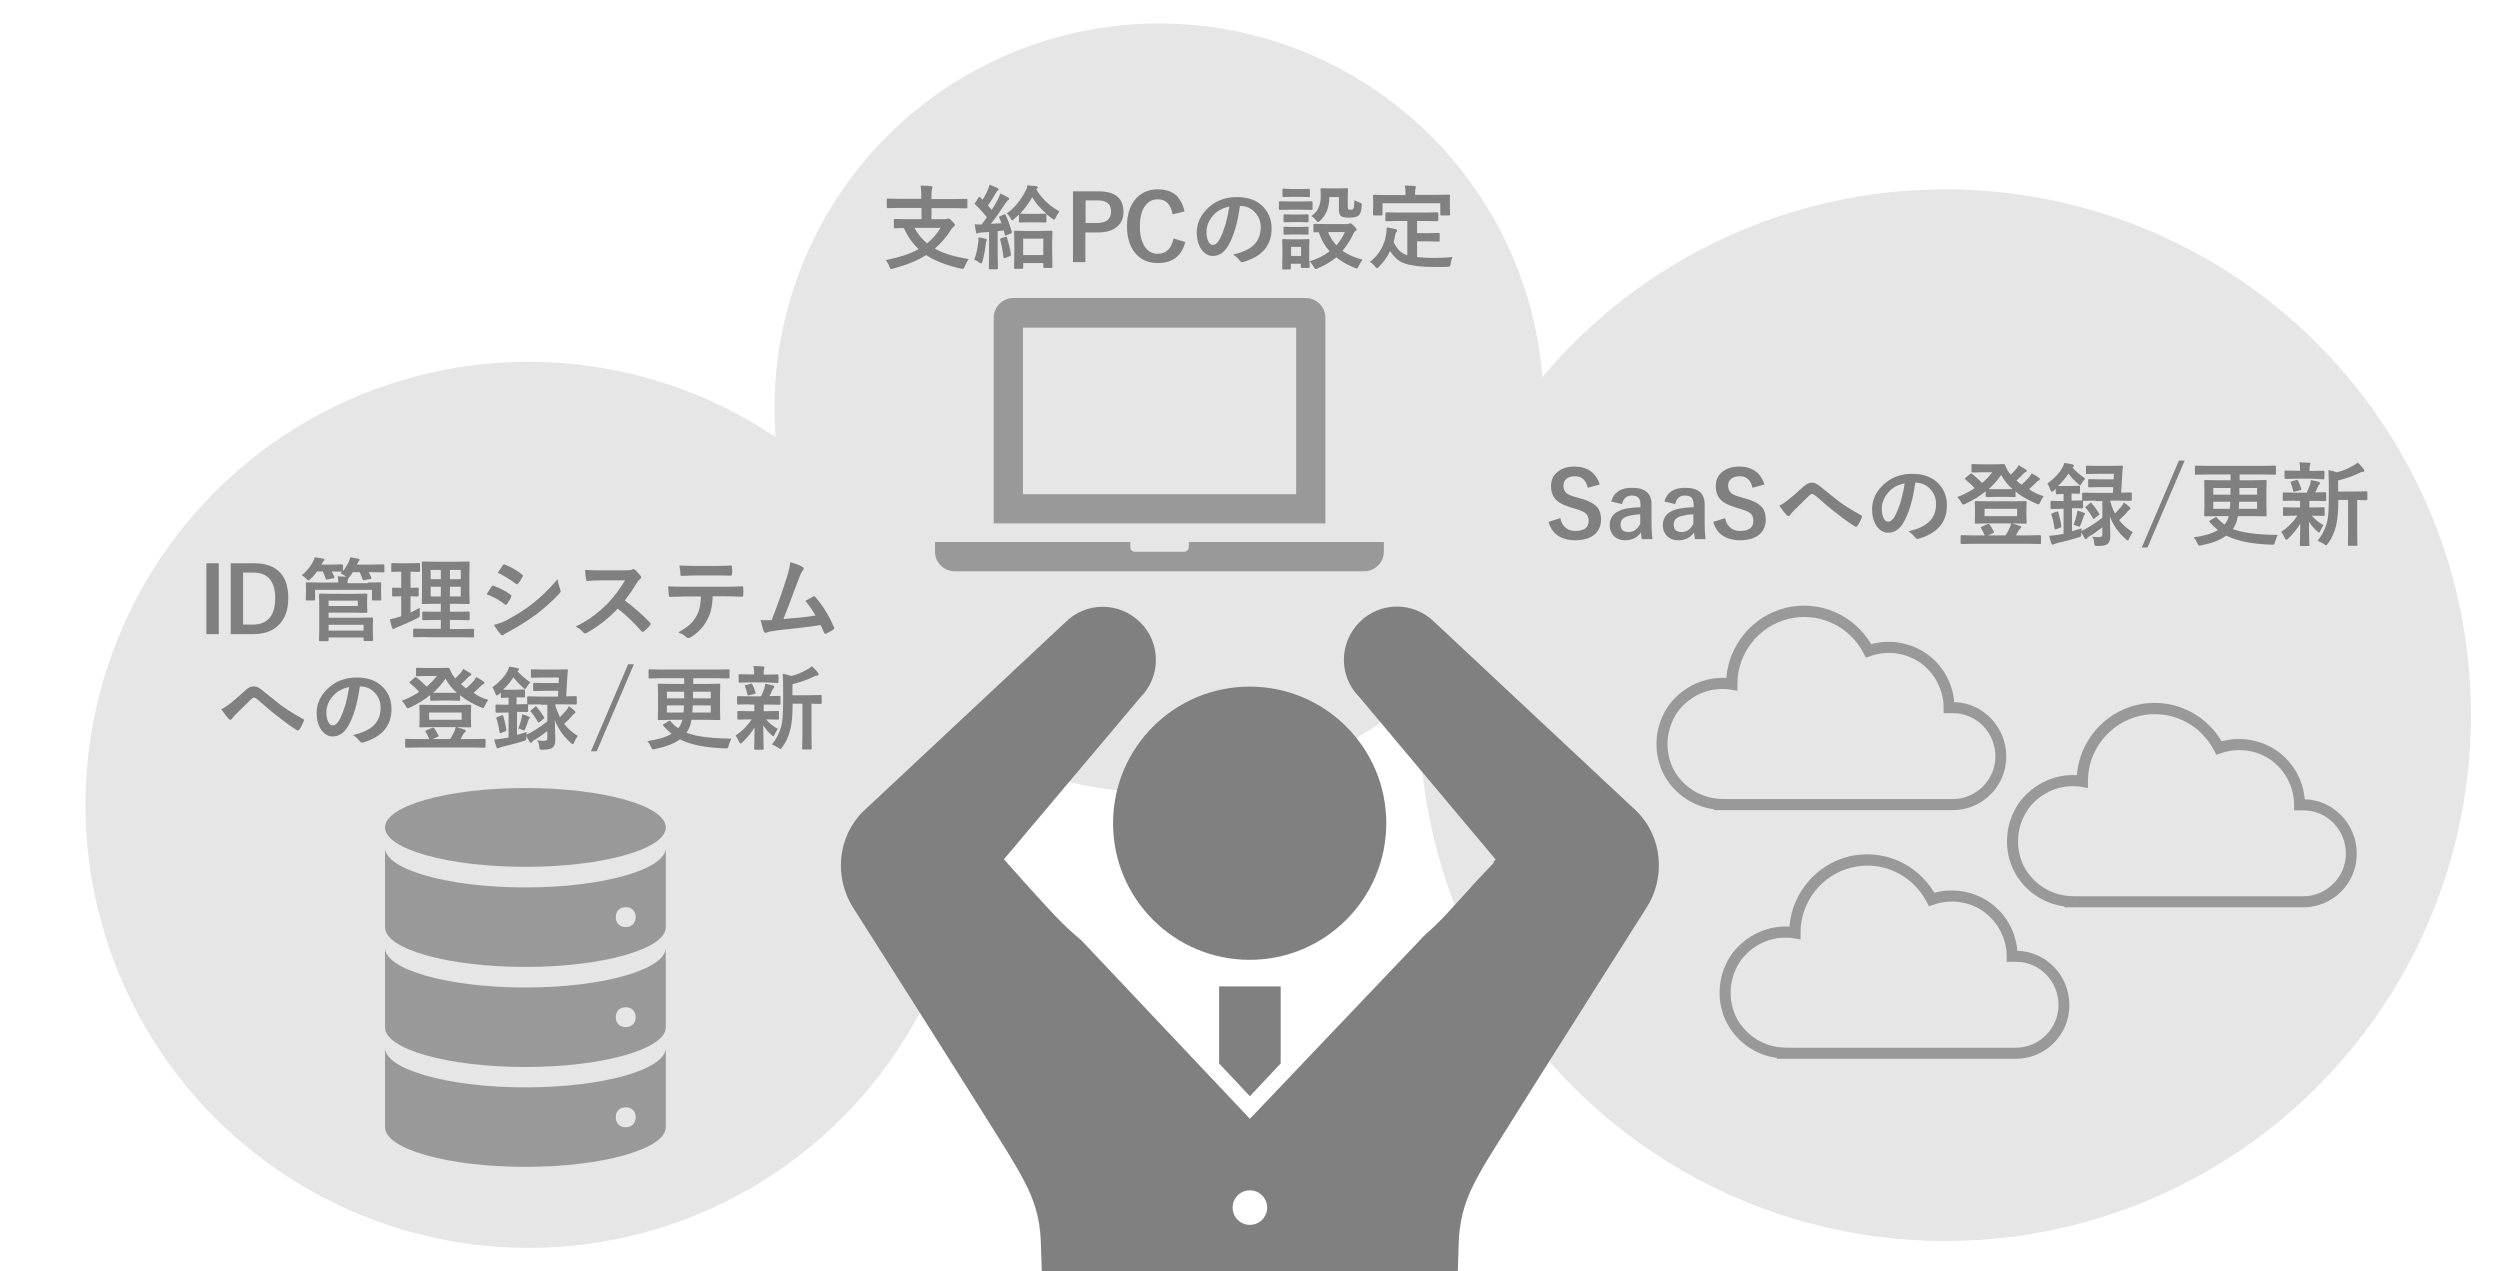 <?xml version="1.0" encoding="utf-8"?>
<!-- Generator: Adobe Illustrator 28.2.0, SVG Export Plug-In . SVG Version: 6.00 Build 0)  -->
<svg version="1.1" id="レイヤー_1" xmlns="http://www.w3.org/2000/svg" xmlns:xlink="http://www.w3.org/1999/xlink" x="0px"
	 y="0px" width="1129.1px" height="574.1px" viewBox="0 0 1129.1 574.1" enable-background="new 0 0 1129.1 574.1"
	 xml:space="preserve">
<circle fill="#E6E6E6" cx="878.5" cy="323" r="237.5"/>
<circle fill="#E6E6E6" cx="523.5" cy="184.3" r="173.7"/>
<circle fill="#E6E6E6" cx="238.7" cy="363.5" r="200.1"/>
<g>
	<path fill="#808080" d="M626.1,371.8c0,34-27.6,61.7-61.7,61.7c-34.1,0-61.7-27.6-61.7-61.7s27.6-61.7,61.7-61.7
		C598.5,310.1,626.1,337.7,626.1,371.8z"/>
	<polygon fill="#808080" points="564.5,495.1 578.4,480.3 578.4,445.5 550.6,445.5 550.6,480.3 	"/>
	<path fill="#808080" d="M457.2,523.9c7.1,12,12.5,21.6,12.9,37.8c0.1,3.1,0.2,7.3,0.4,12.4h187.9c0.2-5.1,0.3-9.3,0.4-12.4
		c0.5-16.2,5.8-25.8,12.9-37.8c2.2-3.7,37.6-59.9,71.7-113.6c9.1-13.9,7.4-32.3-4.1-43.8L647.9,281c-9.4-9.4-24.6-9.4-33.9,0
		c-9.4,9.4-9.4,24.6,0,33.9l61.5,73.3c-0.4,0.5-0.9,1-1.3,1.4l0.7-0.2l-7.4,7.8c-3,3.3-5.3,5.9-6.8,7.5c-4.5,4.9-9.9,11.3-17.2,17.6
		l-79,83l-76.1-80.6c-8.8-7.2-15.1-14.6-20.2-20.1c-2.6-2.8-7.9-8.8-14.8-16.5L515,315c9.4-9.4,9.4-24.6,0-33.9
		c-9.4-9.4-24.6-9.4-33.9,0l-91.4,85.5c-11.5,11.5-13.2,29.9-4.1,43.8C419.7,464,455.1,520.1,457.2,523.9z M564.5,537.6
		c4.3,0,7.8,3.5,7.8,7.8c0,4.3-3.5,7.8-7.8,7.8c-4.3,0-7.8-3.5-7.8-7.8C556.7,541.1,560.2,537.6,564.5,537.6z"/>
</g>
<g>
	<path fill="#808080" d="M722.5,218.8l-5.4,1.5c-0.8-3.5-2.7-5.2-5.7-5.2c-1.8,0-3.2,0.4-4.1,1.3c-0.8,0.7-1.2,1.7-1.2,2.9
		c0,1.5,0.5,2.6,1.4,3.4c0.8,0.7,2.3,1.3,4.5,1.9l1.7,0.5c3.8,1,6.3,2.4,7.7,4c1.1,1.3,1.7,3.2,1.7,5.4c0,3.1-1.1,5.5-3.3,7.2
		c-2,1.5-4.8,2.3-8.3,2.3c-3.4,0-6.1-0.8-8.2-2.3c-1.9-1.4-3.2-3.4-3.9-6l5.3-1.7c0.4,2,1.3,3.5,2.6,4.5c1.1,0.9,2.5,1.3,4.1,1.3
		c4.1,0,6.1-1.5,6.1-4.6c0-1.5-0.5-2.7-1.4-3.4c-0.9-0.7-2.5-1.4-4.9-2.1l-1.7-0.5c-3.6-1.1-6-2.4-7.3-4.1c-1.1-1.4-1.7-3.2-1.7-5.6
		c0-2.7,1-4.9,3.1-6.5c1.9-1.5,4.4-2.3,7.6-2.3C717,210.8,720.8,213.5,722.5,218.8z"/>
	<path fill="#808080" d="M727.7,226.5c1.2-4.2,4.3-6.2,9.4-6.2c5.9,0,8.8,2.5,8.8,7.5v9c0,2.2,0.1,4.4,0.4,6.7h-4.8
		c-0.1-0.8-0.3-1.8-0.4-3c-1.6,2.3-4,3.5-7.1,3.5c-2.2,0-4-0.7-5.3-2.1c-1.1-1.2-1.7-2.8-1.7-4.7c0-4,2.5-6.5,7.4-7.5
		c1.8-0.3,4-0.6,6.5-0.6v-1.3c0-1.5-0.4-2.6-1.1-3.2c-0.6-0.5-1.6-0.8-2.9-0.8c-1.2,0-2.2,0.4-2.9,1.1c-0.7,0.7-1.2,1.6-1.4,2.8
		L727.7,226.5z M740.8,232.3c-1.7,0-3.5,0.3-5.2,0.7c-2.5,0.6-3.7,1.9-3.7,3.9c0,2.3,1.2,3.4,3.6,3.4c2.2,0,4-1.2,5.3-3.7V232.3z"/>
	<path fill="#808080" d="M751.7,226.5c1.2-4.2,4.3-6.2,9.4-6.2c5.9,0,8.8,2.5,8.8,7.5v9c0,2.2,0.1,4.4,0.4,6.7h-4.8
		c-0.1-0.8-0.3-1.8-0.4-3c-1.6,2.3-4,3.5-7.1,3.5c-2.2,0-4-0.7-5.3-2.1c-1.1-1.2-1.7-2.8-1.7-4.7c0-4,2.5-6.5,7.4-7.5
		c1.8-0.3,4-0.6,6.5-0.6v-1.3c0-1.5-0.4-2.6-1.1-3.2c-0.6-0.5-1.6-0.8-2.9-0.8c-1.2,0-2.2,0.4-2.9,1.1c-0.7,0.7-1.2,1.6-1.4,2.8
		L751.7,226.5z M764.8,232.3c-1.7,0-3.5,0.3-5.2,0.7c-2.5,0.6-3.7,1.9-3.7,3.9c0,2.3,1.2,3.4,3.6,3.4c2.2,0,4-1.2,5.3-3.7V232.3z"/>
	<path fill="#808080" d="M796.9,218.8l-5.4,1.5c-0.8-3.5-2.7-5.2-5.7-5.2c-1.8,0-3.2,0.4-4.1,1.3c-0.8,0.7-1.2,1.7-1.2,2.9
		c0,1.5,0.5,2.6,1.4,3.4c0.8,0.7,2.3,1.3,4.5,1.9l1.7,0.5c3.8,1,6.3,2.4,7.7,4c1.1,1.3,1.7,3.2,1.7,5.4c0,3.1-1.1,5.5-3.3,7.2
		c-2,1.5-4.8,2.3-8.3,2.3c-3.4,0-6.1-0.8-8.2-2.3c-1.9-1.4-3.2-3.4-3.9-6l5.3-1.7c0.4,2,1.3,3.5,2.6,4.5c1.1,0.9,2.5,1.3,4.1,1.3
		c4.1,0,6.1-1.5,6.1-4.6c0-1.5-0.5-2.7-1.4-3.4c-0.9-0.7-2.5-1.4-4.9-2.1l-1.7-0.5c-3.6-1.1-6-2.4-7.3-4.1c-1.1-1.4-1.7-3.2-1.7-5.6
		c0-2.7,1-4.9,3.1-6.5c1.9-1.5,4.4-2.3,7.6-2.3C791.4,210.8,795.2,213.5,796.9,218.8z"/>
	<path fill="#808080" d="M803.6,228.3c1.1-0.4,2.3-1.2,3.6-2.2c1.7-1.3,4.1-3.4,7.4-6.4c1.3-1.2,2.5-1.7,3.6-1.7
		c0.7,0,1.4,0.1,1.9,0.4c0.5,0.2,1,0.6,1.7,1.1c5.6,4.5,8.6,6.9,8.9,7.1c2.5,1.8,5.7,3.8,9.8,6.1c0.3,0.1,0.5,0.3,0.5,0.6
		c0,0.1,0,0.2-0.1,0.3c-0.6,1.5-1.2,2.8-2,3.9c-0.2,0.3-0.4,0.4-0.6,0.4s-0.4-0.1-0.6-0.2c-2-1.2-5-3.3-8.9-6.4
		c-2-1.5-4.9-4-8.7-7.3c-0.7-0.6-1.3-0.9-1.8-0.9c-0.3,0-0.8,0.3-1.4,0.9l-6.9,6.8c-0.7,0.7-1.2,1.3-1.5,1.8
		c-0.2,0.3-0.5,0.5-0.7,0.5s-0.5-0.1-0.8-0.4C806,231.7,804.9,230.3,803.6,228.3z"/>
	<path fill="#808080" d="M865,218c-1,7.6-2.8,13.6-5.2,17.8c-1.8,3.2-4.2,4.8-7,4.8c-2.1,0-3.8-1-5.3-3.1c-1.3-2-2-4.5-2-7.5
		c0-4,1.6-7.6,4.7-10.7c3.5-3.5,8-5.3,13.4-5.3c5.2,0,9.2,1.5,12.1,4.6c2.4,2.6,3.6,5.8,3.6,9.7c0,7.5-4.2,12.5-12.7,15
		c-0.2,0.1-0.4,0.1-0.6,0.1c-0.4,0-0.8-0.3-1.2-0.8c-0.6-0.9-1.6-1.8-2.9-2.6c4.2-1,7.3-2.4,9.3-4.3c2.1-2,3.2-4.7,3.2-8.1
		c0-2.8-1-5.1-2.9-7c-1.7-1.7-3.9-2.6-6.4-2.6H865z M860.2,218.3c-2.9,0.6-5.3,1.8-7.1,3.8c-2.2,2.4-3.2,5-3.2,7.6
		c0,1.9,0.3,3.4,1,4.6c0.5,0.9,1.1,1.3,1.8,1.3c1.1,0,2.2-0.8,3.1-2.5c1-1.8,1.9-4.2,2.8-7.1C859.3,223.3,859.9,220.8,860.2,218.3z"
		/>
	<path fill="#808080" d="M923,224.1c-0.6,0.8-1.1,1.7-1.5,2.6c-0.3,0.7-0.6,1.1-0.8,1.1c-0.2,0-0.5-0.1-0.9-0.3
		c-3.8-1.6-7-3.4-9.5-5.5v2c0,0.2,0,0.3-0.1,0.4s-0.2,0.1-0.4,0.1l-4.1-0.1h-4.3l-4.1,0.1c-0.2,0-0.3,0-0.4-0.1
		c0-0.1-0.1-0.2-0.1-0.4v-2.1c-2.5,2.1-5.6,4-9.3,5.7c-0.5,0.2-0.8,0.3-0.9,0.3c-0.2,0-0.5-0.4-0.9-1.1c-0.4-0.8-1-1.6-1.7-2.3
		c2.9-1.1,5.5-2.5,7.8-4c-1.3-1.5-2.7-2.8-4.1-3.9c-0.2-0.2-0.3-0.3-0.3-0.4c0-0.1,0.1-0.2,0.3-0.4l2.1-1.7c0.2-0.2,0.4-0.3,0.5-0.3
		c0.1,0,0.2,0.1,0.4,0.2c1.8,1.5,3.3,2.9,4.5,4.1c1.8-1.5,3.3-3.1,4.6-4.8h-4.6l-4.3,0.1c-0.2,0-0.4,0-0.4-0.1c0,0-0.1-0.1-0.1-0.3
		v-2.9c0-0.2,0-0.3,0.1-0.4c0.1,0,0.2-0.1,0.4-0.1l4.3,0.1h5.9l3.8-0.1c0.3,0,0.6,0.2,0.7,0.5c0.5,1.3,1.1,2.5,1.9,3.5
		c0.1,0.2,0.3,0.4,0.6,0.8c1-0.9,1.8-1.8,2.5-2.6c0.4-0.5,0.8-1,1.1-1.7c0.9,0.5,1.9,1.1,3.2,1.9c0.3,0.2,0.5,0.4,0.5,0.6
		c0,0.3-0.2,0.5-0.5,0.6c-0.4,0.1-0.8,0.5-1.4,1.1c-1,1.1-2,2-2.8,2.7c0.8,0.8,1.6,1.4,2.3,1.9c1.1-0.9,2.2-2,3.4-3.3
		c0.5-0.7,0.9-1.3,1.2-1.8c1.1,0.6,2.2,1.2,3.2,1.9c0.3,0.2,0.5,0.5,0.5,0.7c0,0.3-0.2,0.5-0.5,0.6c-0.5,0.2-0.9,0.5-1.4,1.1
		c-1,1-2,2-3,2.8C918.4,222.4,920.7,223.4,923,224.1z M897.9,226.4h11.5l5.4-0.1c0.2,0,0.4,0,0.4,0.1c0,0.1,0.1,0.2,0.1,0.4l-0.1,3
		v3.2l0.1,3c0,0.2,0,0.4-0.1,0.4c0,0.1-0.2,0.1-0.4,0.1l-5.4-0.1h-0.6c1.4,0.4,2.6,0.8,3.6,1.2c0.4,0.1,0.5,0.3,0.5,0.5
		c0,0.2-0.1,0.4-0.4,0.6c-0.3,0.2-0.5,0.5-0.8,0.9l-1.2,2.2h5.6l5.2-0.1c0.3,0,0.5,0.1,0.5,0.4v3.1c0,0.2,0,0.3-0.1,0.4
		c0,0-0.2,0.1-0.4,0.1l-5.2-0.1h-24.9l-5.2,0.1c-0.2,0-0.3,0-0.4-0.1c0-0.1-0.1-0.2-0.1-0.4v-3.1c0-0.3,0.1-0.4,0.4-0.4l5.2,0.1h5.3
		c-0.6-1.4-1.2-2.5-1.7-3.3c-0.1-0.1-0.1-0.3-0.1-0.3c0-0.1,0.1-0.2,0.4-0.3l2.7-1.2c0.2-0.1,0.3-0.1,0.4-0.1c0.2,0,0.3,0.1,0.5,0.3
		c0.7,1,1.3,2,1.9,3.2c0.1,0.1,0.1,0.3,0.1,0.3c0,0.1-0.2,0.3-0.5,0.4l-2.2,1h7.9c0.7-1.1,1.3-2.1,1.7-3.1c0.4-0.7,0.6-1.5,0.8-2.3
		h-10.5l-5.4,0.1c-0.2,0-0.4,0-0.4-0.1c0-0.1-0.1-0.2-0.1-0.4l0.1-3v-3.2l-0.1-3c0-0.2,0-0.4,0.1-0.4c0.1,0,0.2-0.1,0.4-0.1
		L897.9,226.4z M896.3,229.8v3.3H911v-3.3H896.3z M901.5,220.9h4.3c1.7,0,2.7,0,3.1,0c-2.1-1.9-3.8-4-5.1-6.4
		c-1.6,2.4-3.5,4.5-5.6,6.4C898.5,220.9,899.6,220.9,901.5,220.9z"/>
	<path fill="#808080" d="M944.9,242.4c1.1,0.1,2.1,0.2,2.9,0.2c0.7,0,1.1-0.1,1.4-0.3c0.2-0.2,0.3-0.5,0.3-0.9v-3.2
		c-2.3,1.7-4.2,3.1-5.8,4c-0.6,0.3-0.9,0.6-1.1,0.9c-0.1,0.2-0.3,0.4-0.5,0.4c-0.2,0-0.4-0.1-0.5-0.3c-0.4-0.6-1-1.6-1.6-2.8
		c0,0.1,0,0.4,0,0.7c0,0.7-0.1,1.1-0.2,1.2c-0.1,0.1-0.4,0.2-1,0.4c-3,0.9-6.2,1.8-9.5,2.5c-0.7,0.2-1.2,0.4-1.5,0.5
		s-0.5,0.3-0.7,0.3c-0.3,0-0.5-0.2-0.6-0.5c-0.4-1.3-0.8-2.5-1-3.5c1.4-0.1,2.6-0.3,3.6-0.4c1.4-0.3,2.4-0.4,2.9-0.5v-11.3h-1.1
		l-4.3,0.1c-0.2,0-0.4,0-0.4-0.1c0-0.1-0.1-0.2-0.1-0.4v-2.7c0-0.2,0-0.3,0.1-0.4c0.1,0,0.2-0.1,0.4-0.1l4.3,0.1h1.1v-3.2
		c-0.8,0-1.6,0-2.3,0.1c-0.4,0-0.7,0-0.7,0c-0.2,0-0.4,0-0.4-0.1c0-0.1-0.1-0.2-0.1-0.4v-1.9l-0.9,0.8c-0.4,0.3-0.7,0.5-0.9,0.5
		c-0.2,0-0.5-0.3-0.7-0.9c-0.3-1-0.7-1.9-1.3-2.8c3.1-2.3,5.3-4.6,6.7-7.1c0.5-0.9,0.8-1.6,0.9-2.2c1.1,0.1,2.4,0.3,3.8,0.7
		c0.4,0.1,0.6,0.2,0.6,0.5c0,0.2-0.1,0.4-0.4,0.6l-0.3,0.2c1.2,1.5,3.2,3.2,5.8,5.1c-0.7,0.7-1.2,1.4-1.6,2.1
		c-0.3,0.6-0.6,0.9-0.7,0.9c-0.2,0-0.5-0.2-0.9-0.6c-1.9-1.7-3.3-3.2-4.4-4.7c-1.3,2-2.9,3.9-4.7,5.6c0.4,0,1.3,0,2.7,0h3.3l3.4-0.1
		c0.2,0,0.4,0,0.4,0.1c0.1,0.1,0.1,0.2,0.1,0.4v2.6c0,0.2,0,0.4-0.1,0.4c-0.1,0-0.2,0.1-0.4,0.1l-3.3-0.1v3.2h0.2l4.3-0.1h0.3v-3
		c0-0.2,0-0.3,0.1-0.4c0.1,0,0.2-0.1,0.4-0.1l5.4,0.1h8l0.1-2.6h-6.1l-4.7,0.1c-0.2,0-0.3,0-0.4-0.1c0-0.1-0.1-0.2-0.1-0.4v-2.7
		c0-0.2,0-0.3,0.1-0.4s0.2-0.1,0.4-0.1l4.7,0.1h6.3l0.1-2.5h-7.5l-4.6,0.1c-0.2,0-0.3,0-0.4-0.1s-0.1-0.2-0.1-0.4v-2.8
		c0-0.2,0-0.3,0.1-0.4s0.2-0.1,0.4-0.1l4.6,0.1h6.5l4.6-0.1c0.3,0,0.5,0.1,0.5,0.4c0,0,0,0.1,0,0.1c-0.1,0.5-0.1,1.1-0.2,1.9
		c-0.1,0.9-0.1,1.4-0.1,1.6l-0.5,8.2l4.3-0.1c0.2,0,0.4,0,0.4,0.1c0,0.1,0.1,0.2,0.1,0.4v2.8c0,0.2,0,0.3-0.1,0.4
		c-0.1,0-0.2,0.1-0.4,0.1l-5.4-0.1h-3.9c0.6,2.3,1.4,4.2,2.2,5.8c1.2-1.2,2.2-2.3,3.1-3.4c0.4-0.6,0.7-1.1,0.9-1.6
		c0.8,0.6,1.7,1.2,2.6,2.1c0.3,0.3,0.4,0.5,0.4,0.7c0,0.2-0.2,0.4-0.5,0.6c-0.4,0.2-0.8,0.6-1.1,1.1c-0.8,1-2,2.2-3.5,3.5
		c1.7,2.2,3.7,4,6.2,5.5c-0.7,0.8-1.2,1.8-1.7,2.9c-0.2,0.6-0.4,0.8-0.6,0.8c-0.2,0-0.5-0.2-0.8-0.5c-3.4-3-5.9-6.5-7.3-10.4
		l0.2,9.1c0,1.7-0.5,2.9-1.4,3.5c-0.8,0.5-2.2,0.8-4.3,0.8c-0.3,0-0.4,0-0.5,0c-0.4,0-0.7-0.1-0.8-0.3c-0.1-0.1-0.2-0.4-0.3-1
		C945.9,244.3,945.5,243.3,944.9,242.4z M929.6,231.4c0.6,2.1,1.1,4.1,1.4,6.2c0,0.1,0,0.2,0,0.2c0,0.2-0.2,0.4-0.5,0.5l-1.8,0.7
		c-0.2,0.1-0.4,0.1-0.5,0.1c-0.1,0-0.2-0.1-0.3-0.4c-0.3-2.2-0.7-4.3-1.4-6.2c-0.1-0.1-0.1-0.3-0.1-0.3c0-0.1,0.2-0.3,0.5-0.4
		l1.9-0.7c0.2-0.1,0.3-0.1,0.4-0.1C929.4,231.1,929.5,231.2,929.6,231.4z M946.4,226.1l-5.4,0.1h-0.2v2.9c0,0.2,0,0.4-0.1,0.4
		c-0.1,0-0.2,0.1-0.4,0.1l-4.3-0.1h-0.2v10.4c1.2-0.3,2.7-0.8,4.4-1.3c-0.1,0.3-0.1,0.7-0.2,1.2l1.9-0.9c2.2-1.2,4.8-2.9,7.6-5.1
		v-7.5H946.4z M936.5,237c0.7-1.7,1.2-3.4,1.5-4.9c0.1-0.3,0.1-0.8,0.2-1.5c1.2,0.3,2.2,0.6,3,1c0.3,0.1,0.5,0.3,0.5,0.4
		c0,0.2-0.1,0.3-0.2,0.5c-0.2,0.1-0.4,0.4-0.5,0.9c-0.4,1.2-0.8,2.4-1.3,3.6c-0.2,0.6-0.5,0.9-0.6,0.9c-0.1,0-0.4-0.1-0.9-0.3
		C937.6,237.3,937.1,237.2,936.5,237z M944.7,227.3c1.2,1.4,2.3,2.9,3.3,4.6c0.1,0.1,0.2,0.3,0.2,0.3c0,0.1-0.1,0.3-0.4,0.5
		l-1.8,1.4c-0.3,0.2-0.5,0.3-0.5,0.3c-0.1,0-0.2-0.1-0.3-0.4c-1-1.8-2-3.3-3.2-4.6c-0.1-0.1-0.2-0.2-0.2-0.3c0-0.1,0.1-0.2,0.4-0.4
		l1.8-1.5c0.2-0.2,0.4-0.2,0.4-0.2C944.4,227,944.6,227.1,944.7,227.3z"/>
	<path fill="#808080" d="M986.7,208l-16.8,39.3h-2.6l16.8-39.3H986.7z"/>
	<path fill="#808080" d="M1001.2,233.7c1,1.2,2.2,2.3,3.5,3.2c0.6-0.7,1.1-1.5,1.5-2.5c0.1-0.4,0.3-0.8,0.4-1.3h-4.9l-5.7,0.1
		c-0.2,0-0.3,0-0.4-0.1c0-0.1-0.1-0.2-0.1-0.4l0.1-4v-7.4l-0.1-4c0-0.2,0-0.3,0.1-0.4c0.1,0,0.2-0.1,0.4-0.1l5.7,0.1h5.7v-2.6h-10.4
		l-5.2,0.1c-0.2,0-0.3,0-0.4-0.1c0,0-0.1-0.2-0.1-0.3v-3.2c0-0.2,0-0.3,0.1-0.4c0.1,0,0.2-0.1,0.4-0.1l5.2,0.1h25.2l5.2-0.1
		c0.2,0,0.4,0,0.4,0.1c0.1,0.1,0.1,0.2,0.1,0.4v3.2c0,0.2,0,0.3-0.1,0.3c-0.1,0-0.2,0.1-0.4,0.1l-5.2-0.1h-10.7v2.6h5.9l5.8-0.1
		c0.2,0,0.3,0,0.4,0.1c0,0.1,0.1,0.2,0.1,0.4l-0.1,4v7.4l0.1,4c0,0.2,0,0.4-0.1,0.4s-0.2,0.1-0.4,0.1l-5.8-0.1h-6.7
		c-0.2,0.8-0.3,1.5-0.5,2.2c-0.4,1.4-1,2.6-1.8,3.6c4.2,1.7,10.9,2.6,20.3,2.7c-0.4,0.7-0.8,1.8-1.2,3.1c-0.1,0.6-0.3,1-0.4,1.1
		c-0.1,0.1-0.3,0.2-0.7,0.2c-0.1,0-0.3,0-0.5,0c-9-0.3-15.8-1.7-20.4-4.1c-2.7,2-6.4,3.4-11.3,4.4c-0.2,0.1-0.5,0.1-0.9,0.1
		c-0.2,0-0.4-0.1-0.5-0.3c-0.1-0.1-0.2-0.4-0.4-0.8c-0.5-1.1-1-2-1.7-2.6c4.6-0.6,8.3-1.7,11-3.3c-1.2-1-2.5-2.2-3.7-3.6
		c-0.1-0.2-0.2-0.3-0.2-0.4c0-0.1,0.1-0.2,0.4-0.4l2.2-1.3c0.2-0.1,0.4-0.2,0.5-0.2C1000.9,233.4,1001,233.5,1001.2,233.7z
		 M1007.4,220.4h-7.8v3h7.8C1007.3,222.8,1007.4,221.8,1007.4,220.4z M1007.3,226.6h-7.7v3.2h7.5
		C1007.2,228.7,1007.2,227.6,1007.3,226.6z M1011.1,229.8h8.3v-3.2h-8.1c0,0.2-0.1,0.8-0.1,1.8
		C1011.1,229,1011.1,229.5,1011.1,229.8z M1011.4,223.4h8v-3h-8L1011.4,223.4z"/>
	<path fill="#808080" d="M1036.5,226.1l-5.1,0.1c-0.3,0-0.4-0.1-0.4-0.4v-3c0-0.3,0.1-0.4,0.4-0.4l5.1,0.1h5.3
		c0.5-1,1.1-2.4,1.6-3.9c0.1-0.4,0.2-1,0.3-1.8c0.6,0.1,1.2,0.3,2,0.4c1,0.3,1.5,0.4,1.6,0.4c0.3,0.1,0.5,0.3,0.5,0.6
		c0,0.2-0.1,0.4-0.3,0.6c-0.2,0.2-0.4,0.5-0.6,0.9c-0.5,1.2-0.9,2.1-1.3,2.7l4.5-0.1c0.2,0,0.3,0,0.4,0.1c0,0.1,0.1,0.2,0.1,0.4v3
		c0,0.2,0,0.3-0.1,0.4c-0.1,0-0.2,0.1-0.4,0.1l-5.1-0.1h-1.9c-0.1,0.2-0.1,1-0.1,2.3v0.7h1.4l5-0.1c0.2,0,0.3,0,0.4,0.1
		c0,0.1,0.1,0.2,0.1,0.4v2.9c0,0.2,0,0.4-0.1,0.4c-0.1,0-0.2,0.1-0.4,0.1l-5-0.1h-0.3c1.6,1.8,3.3,3.2,5.3,4.3
		c-0.5,0.7-1,1.6-1.5,2.6c-0.2,0.4-0.3,0.7-0.5,0.7c-0.2,0-0.5-0.2-0.9-0.6c-1.4-1.2-2.6-2.6-3.7-4.3c0,2.3,0.1,4.7,0.1,7.2
		c0.1,1.9,0.1,3,0.1,3.3c0,0.2,0,0.3-0.1,0.4c-0.1,0-0.2,0.1-0.4,0.1h-3.3c-0.2,0-0.3,0-0.4-0.1c0,0-0.1-0.2-0.1-0.4
		c0-0.2,0-1.5,0.1-3.7c0-2,0.1-4,0.1-5.9c-1.3,2.2-3.1,4.4-5.4,6.7c-0.4,0.4-0.7,0.6-0.9,0.6c-0.2,0-0.5-0.3-0.7-0.8
		c-0.5-1.1-1-2-1.6-2.8c2.9-1.9,5.4-4.4,7.3-7.3h-1l-5,0.1c-0.2,0-0.3,0-0.4-0.1c0-0.1-0.1-0.2-0.1-0.4v-2.9c0-0.2,0-0.3,0.1-0.4
		s0.2-0.1,0.4-0.1l5,0.1h2.2v-0.7c0-1.1,0-1.9,0-2.3H1036.5z M1044.5,216.2h-7.3l-4.9,0.1c-0.2,0-0.3,0-0.4-0.1s-0.1-0.2-0.1-0.4
		V213c0-0.2,0-0.3,0.1-0.4c0.1,0,0.2-0.1,0.4-0.1l4.9,0.1h1.6v-1.1c0-1.1-0.1-2-0.3-2.7c1.8,0.1,3.3,0.1,4.3,0.2
		c0.4,0,0.7,0.2,0.7,0.4c0,0.1-0.1,0.4-0.2,0.7c-0.1,0.2-0.2,0.7-0.2,1.5v1.1h1.4l4.8-0.1c0.2,0,0.4,0,0.4,0.1s0.1,0.2,0.1,0.4v2.9
		c0,0.2,0,0.3-0.1,0.4c-0.1,0-0.2,0.1-0.4,0.1L1044.5,216.2z M1034.6,218.1c-0.1-0.2-0.1-0.3-0.1-0.4c0-0.1,0.2-0.3,0.5-0.3l2.1-0.6
		c0.1,0,0.3-0.1,0.3-0.1c0.1,0,0.3,0.1,0.4,0.3c0.6,1,1.1,2.3,1.5,3.7c0,0.1,0.1,0.2,0.1,0.3c0,0.2-0.2,0.3-0.5,0.4l-2.4,0.6
		c-0.2,0.1-0.3,0.1-0.4,0.1c-0.2,0-0.3-0.1-0.4-0.4C1035.3,220,1034.9,218.8,1034.6,218.1z M1046.7,244.2c2.1-2.5,3.5-5.3,4.3-8.4
		c0.6-2.3,0.8-6.2,0.8-11.9v-4.5c0-2.8-0.1-5.1-0.2-7.1c1.4,0.2,2.6,0.6,3.8,1c2.6-0.6,4.9-1.6,7.2-2.9c0.8-0.4,1.5-0.9,2.2-1.5
		c0.9,0.8,1.8,1.7,2.7,2.9c0.2,0.3,0.3,0.5,0.3,0.8c0,0.3-0.2,0.5-0.6,0.5c-0.5,0-1,0.2-1.6,0.5c-3.1,1.5-6.3,2.6-9.6,3.4v5h7.1
		l5.6-0.1c0.2,0,0.3,0,0.4,0.1s0.1,0.2,0.1,0.4v3c0,0.2,0,0.3-0.1,0.4c-0.1,0-0.2,0.1-0.4,0.1c0,0-0.2,0-0.5,0c-1.1,0-2.3,0-3.6-0.1
		v14.5l0.1,5.7c0,0.2,0,0.4-0.1,0.4c0,0-0.1,0.1-0.3,0.1h-3.4c-0.2,0-0.3,0-0.4-0.1s-0.1-0.2-0.1-0.4l0.1-5.7v-14.5h-4.4
		c0,5.2-0.4,9.2-1.1,11.9c-0.7,2.8-1.9,5.5-3.6,7.8c-0.4,0.5-0.7,0.8-0.9,0.8c-0.1,0-0.4-0.2-0.9-0.6
		C1048.5,245.1,1047.6,244.6,1046.7,244.2z"/>
</g>
<g>
	<path fill="#808080" d="M406.2,93.9L401,94c-0.2,0-0.3,0-0.4-0.1c0-0.1-0.1-0.2-0.1-0.4v-3.3c0-0.2,0-0.4,0.1-0.4
		c0.1,0,0.2-0.1,0.4-0.1l5.2,0.1h9.9v-0.7c0-2.1-0.1-3.8-0.3-5.3c1.9,0.1,3.5,0.1,4.7,0.3c0.4,0.1,0.7,0.2,0.7,0.5
		c0,0.1-0.1,0.4-0.3,0.9c-0.2,0.6-0.2,1.6-0.2,3.3v1.1h10.5l5.2-0.1c0.2,0,0.3,0,0.4,0.1c0,0.1,0.1,0.2,0.1,0.4v3.3
		c0,0.2,0,0.3-0.1,0.4c0,0-0.2,0.1-0.4,0.1l-5.2-0.1h-10.5V99h6c0.5,0,0.9-0.1,1.2-0.2c0.2-0.1,0.4-0.2,0.5-0.2
		c0.2,0,0.8,0.4,1.6,1.3c0.9,0.8,1.3,1.4,1.3,1.8c0,0.2-0.2,0.4-0.6,0.7c-0.4,0.3-0.7,0.7-1,1.1c-2.2,3.5-4.7,6.4-7.5,8.8
		c3.8,2.1,8.9,3.7,15.3,4.7c-0.6,0.9-1.2,2-1.8,3.3c-0.2,0.7-0.5,1.1-0.9,1.1c-0.2,0-0.5,0-0.9-0.1c-6.5-1.5-11.7-3.5-15.6-6.1
		c-4,2.5-8.9,4.5-14.9,6.1c-0.4,0.1-0.7,0.2-0.9,0.2c-0.3,0-0.6-0.4-0.8-1.1c-0.4-1.1-1-2.1-1.7-2.9c6.3-1.3,11.2-2.9,14.9-5
		c-2.8-2.6-5-5.8-6.7-9.5c-1.2,0-2.2,0-3.1,0.1l-0.9,0c-0.2,0-0.3,0-0.4-0.1c0-0.1-0.1-0.2-0.1-0.4v-3.2c0-0.2,0-0.4,0.1-0.4
		c0,0,0.2-0.1,0.4-0.1l5.6,0.1h6.4v-5.1H406.2z M424.8,102.9h-11.8c1.5,2.8,3.4,5.1,5.7,7C421,108.1,423.1,105.7,424.8,102.9z"/>
	<path fill="#808080" d="M440,117.3c0.9-2.4,1.5-5,1.8-7.8c0.1-0.6,0.1-1,0.1-1.4c0-0.3,0-0.6-0.1-0.9c1.2,0.1,2.3,0.3,3.2,0.6
		c0.5,0.1,0.7,0.3,0.7,0.5c0,0.2-0.1,0.4-0.2,0.6c-0.1,0.1-0.2,0.6-0.3,1.4c-0.3,2.7-0.8,5.3-1.5,7.8c-0.2,0.6-0.4,0.9-0.5,0.9
		c-0.1,0-0.5-0.1-1-0.4C441.5,117.9,440.8,117.6,440,117.3z M454.3,97.3c0.9,1.9,1.8,4.4,2.7,7.4c0,0.1,0,0.2,0,0.3
		c0,0.2-0.2,0.4-0.6,0.5l-1.9,0.8c-0.2,0.1-0.3,0.1-0.4,0.1c-0.1,0-0.2-0.1-0.3-0.4l-0.5-1.9l-2.7,0.3v11.3l0.1,5.4
		c0,0.2,0,0.3-0.1,0.4c-0.1,0-0.2,0.1-0.4,0.1h-3.1c-0.2,0-0.4,0-0.4-0.1c0-0.1-0.1-0.2-0.1-0.4l0.1-5.4v-10.9l-3.4,0.2
		c-0.7,0-1.2,0.2-1.5,0.3c-0.3,0.1-0.5,0.2-0.6,0.2c-0.2,0-0.3-0.2-0.4-0.7c-0.2-1.2-0.4-2.3-0.6-3.5c1.1,0.1,2.1,0.1,3.1,0.1
		c0.9-1.1,1.7-2.2,2.4-3.3c-1.5-1.8-3.2-3.8-5.3-5.8c-0.1-0.1-0.2-0.2-0.2-0.3c0-0.1,0.1-0.3,0.3-0.5l1.4-2.2
		c0.2-0.2,0.3-0.4,0.4-0.4c0.1,0,0.2,0.1,0.4,0.2l1.1,1.1c0.8-1.3,1.6-2.7,2.2-4.2c0.4-0.8,0.7-1.7,0.9-2.6c1.5,0.6,2.7,1.1,3.6,1.5
		c0.4,0.2,0.5,0.4,0.5,0.7c0,0.2-0.1,0.3-0.4,0.5c-0.3,0.2-0.5,0.5-0.8,1c-1.1,1.9-2.3,3.9-3.6,5.7l1.7,2c0.9-1.4,1.8-2.9,2.7-4.6
		c0.4-0.8,0.8-1.7,1.2-2.8c1.4,0.6,2.6,1.2,3.5,1.8c0.3,0.2,0.5,0.4,0.5,0.6c0,0.3-0.2,0.5-0.5,0.6c-0.3,0.2-0.8,0.8-1.4,1.7
		c-2.4,3.7-4.5,6.7-6.4,9c2.2-0.1,3.8-0.2,4.8-0.3c-0.2-0.7-0.6-1.5-1-2.5c-0.1-0.1-0.1-0.2-0.1-0.3c0-0.1,0.2-0.3,0.5-0.4l1.7-0.7
		c0.2-0.1,0.4-0.1,0.4-0.1C454.1,96.9,454.2,97.1,454.3,97.3z M454.1,107c0.2-0.1,0.3-0.1,0.4-0.1c0.1,0,0.2,0.1,0.3,0.4
		c0.8,2.6,1.4,5.1,1.8,7.6c0,0.1,0,0.2,0,0.2c0,0.2-0.2,0.4-0.5,0.6l-2.1,0.8c-0.2,0.1-0.4,0.1-0.5,0.1c-0.1,0-0.2-0.1-0.3-0.4
		c-0.3-2.8-0.8-5.5-1.5-8c0-0.1,0-0.2,0-0.2c0-0.1,0.2-0.3,0.5-0.4L454.1,107z M468.7,100.4h-4.3l-3.7,0.1c-0.2,0-0.3,0-0.4-0.1
		c0-0.1-0.1-0.2-0.1-0.4v-3.1c-0.5,0.5-1.2,1.2-2.2,2c-0.4,0.4-0.7,0.6-0.9,0.6c-0.2,0-0.4-0.3-0.7-0.9c-0.5-0.9-1-1.6-1.7-2.2
		c3.4-2.4,6.2-5.8,8.5-10.2c0.5-0.9,0.7-1.8,0.8-2.5c2.1,0.2,3.5,0.3,4.2,0.4c0.4,0.1,0.5,0.2,0.5,0.5s-0.1,0.5-0.4,0.6l-0.3,0.3
		c2.4,4.1,5.9,7.4,10.5,10c-0.6,0.7-1.2,1.7-1.7,2.8c-0.2,0.6-0.5,0.9-0.7,0.9c-0.2,0-0.5-0.2-0.9-0.5c-1.1-0.8-1.9-1.4-2.6-2v3.3
		c0,0.2,0,0.4-0.1,0.4c-0.1,0-0.2,0.1-0.4,0.1L468.7,100.4z M461.6,121.4h-3.1c-0.2,0-0.4,0-0.4-0.1c0-0.1-0.1-0.2-0.1-0.4l0.1-7.5
		v-3.7l-0.1-5.1c0-0.3,0.2-0.4,0.5-0.4l4.8,0.1h6.7l4.8-0.1c0.3,0,0.5,0.1,0.5,0.4l-0.1,4.4v4.2l0.1,7.4c0,0.3-0.1,0.4-0.4,0.4h-3.2
		c-0.3,0-0.5-0.1-0.5-0.4v-1.8h-9.1v2.1c0,0.2,0,0.4-0.1,0.4C462,121.3,461.8,121.4,461.6,121.4z M460.7,96.5l3.7,0.1h4.3l3.7-0.1
		h0.2c-2.8-2.4-4.9-4.8-6.4-7.4C464.6,91.8,462.8,94.3,460.7,96.5z M462.1,107.8v7.4h9.1v-7.4H462.1z"/>
	<path fill="#808080" d="M484.7,86.4H496c7.6,0,11.4,3.1,11.4,9.2c0,3.2-1.1,5.6-3.4,7.2c-2,1.5-4.8,2.2-8.4,2.2h-5.4v13.4h-5.6
		V86.4z M490.3,90.5v10.2h5.2c4.2,0,6.3-1.7,6.3-5.2c0-3.4-2-5-6.1-5H490.3z"/>
	<path fill="#808080" d="M535,95.5l-5.4,1.3c-0.8-4.5-3-6.8-6.7-6.8c-2.6,0-4.6,1.2-6.1,3.5c-1.3,2.2-2,5.1-2,8.8
		c0,4.2,0.9,7.4,2.6,9.6c1.4,1.8,3.2,2.7,5.5,2.7c3.8,0,6.2-2.3,7.1-6.9l5.3,1.6c-1.6,6.4-5.8,9.5-12.4,9.5c-4.5,0-8-1.6-10.5-4.9
		c-2.2-2.9-3.4-6.8-3.4-11.7c0-5.6,1.5-9.9,4.4-12.9c2.5-2.5,5.6-3.8,9.6-3.8c3.5,0,6.3,1,8.5,2.9C533.2,90.4,534.4,92.7,535,95.5z"
		/>
	<path fill="#808080" d="M560,93c-1,7.6-2.8,13.6-5.2,17.8c-1.8,3.2-4.2,4.8-7,4.8c-2.1,0-3.8-1-5.3-3.1c-1.3-2-2-4.5-2-7.5
		c0-4,1.6-7.6,4.7-10.7c3.5-3.5,8-5.3,13.4-5.3c5.2,0,9.2,1.5,12.1,4.6c2.4,2.6,3.6,5.8,3.6,9.7c0,7.5-4.2,12.5-12.7,15
		c-0.2,0.1-0.4,0.1-0.6,0.1c-0.4,0-0.8-0.3-1.2-0.8c-0.6-0.9-1.6-1.8-2.9-2.6c4.2-1,7.3-2.4,9.3-4.3c2.1-2,3.2-4.7,3.2-8.1
		c0-2.8-1-5.1-2.9-7c-1.7-1.7-3.9-2.6-6.4-2.6H560z M555.2,93.3c-2.9,0.6-5.3,1.8-7.1,3.8c-2.2,2.4-3.2,5-3.2,7.6
		c0,1.9,0.3,3.4,1,4.6c0.5,0.9,1.1,1.3,1.8,1.3c1.1,0,2.2-0.8,3.1-2.5c1-1.8,1.9-4.2,2.8-7.1C554.3,98.3,554.8,95.8,555.2,93.3z"/>
	<path fill="#808080" d="M582.5,91h5.4l4.4-0.1c0.2,0,0.3,0,0.4,0.1c0,0.1,0.1,0.2,0.1,0.4v2.9c0,0.2,0,0.4-0.1,0.4
		c0,0-0.2,0.1-0.4,0.1l-4.4-0.1h-5.4l-4.4,0.1c-0.2,0-0.4,0-0.4-0.1c0-0.1-0.1-0.2-0.1-0.4v-2.9c0-0.2,0-0.3,0.1-0.4
		c0.1,0,0.2-0.1,0.4-0.1L582.5,91z M615.4,117.3c-0.7,0.9-1.3,1.9-1.8,2.9c-0.3,0.7-0.6,1.1-0.8,1.1c-0.1,0-0.4-0.1-0.9-0.3
		c-3.3-1.3-6.1-2.9-8.4-4.8c-2.4,2-5.2,3.7-8.4,5c-0.4,0.2-0.7,0.3-0.9,0.3c-0.2,0-0.5-0.3-0.9-1c-0.6-1-1.2-1.9-1.9-2.4
		c0,0.7,0,1.3,0.1,1.8c0,0.3,0,0.5,0,0.6c0,0.2,0,0.3-0.1,0.4s-0.2,0.1-0.4,0.1H588c-0.2,0-0.4,0-0.4-0.1s-0.1-0.2-0.1-0.4v-1.4
		h-4.5v2.1c0,0.2,0,0.4-0.1,0.4s-0.2,0.1-0.4,0.1h-2.9c-0.2,0-0.4,0-0.4-0.1c0-0.1-0.1-0.2-0.1-0.4l0.1-6.2v-2.6l-0.1-3.9
		c0-0.2,0-0.4,0.1-0.4c0.1,0,0.2-0.1,0.4-0.1l3.8,0.1h3.7l3.8-0.1c0.2,0,0.3,0,0.4,0.1c0,0.1,0.1,0.2,0.1,0.4l-0.1,3.2v6.4
		c3.4-1,6.5-2.6,9.2-4.6c-2.2-2.5-3.8-5.3-4.9-8.6l-1.9,0c-0.2,0-0.3,0-0.4-0.1c0-0.1-0.1-0.2-0.1-0.4v-2.9c0-0.3,0.2-0.4,0.5-0.4
		l5,0.1h9.6c0.3,0,0.6-0.1,0.9-0.2c0.3-0.1,0.5-0.2,0.6-0.2c0.3,0,0.8,0.4,1.6,1.1c0.9,0.9,1.3,1.5,1.3,1.7c0,0.3-0.2,0.6-0.5,0.7
		c-0.4,0.2-0.7,0.7-1,1.3c-1.2,2.8-2.9,5.3-4.9,7.7C609,115.1,612,116.4,615.4,117.3z M583.6,85.4h3.8l3.7-0.1c0.2,0,0.4,0,0.4,0.1
		c0,0.1,0.1,0.2,0.1,0.4v2.8c0,0.2,0,0.4-0.1,0.4S591.3,89,591,89l-3.7-0.1h-3.8l-3.8,0.1c-0.2,0-0.4,0-0.4-0.1
		c0-0.1-0.1-0.2-0.1-0.4v-2.8c0-0.2,0-0.3,0.1-0.4c0.1,0,0.2-0.1,0.4-0.1L583.6,85.4z M583.7,96.9h3.3l3.5-0.1c0.2,0,0.4,0,0.4,0.1
		c0.1,0,0.1,0.2,0.1,0.3v2.7c0,0.2,0,0.3-0.1,0.4c-0.1,0-0.2,0.1-0.4,0.1l-3.5-0.1h-3.3l-3.5,0.1c-0.2,0-0.3,0-0.4-0.1
		c0-0.1-0.1-0.2-0.1-0.4v-2.7c0-0.3,0.2-0.4,0.5-0.4L583.7,96.9z M583.7,102.5h3.3l3.5-0.1c0.2,0,0.4,0,0.4,0.1
		c0.1,0.1,0.1,0.2,0.1,0.4v2.6c0,0.2,0,0.4-0.1,0.4c-0.1,0-0.2,0.1-0.4,0.1l-3.5-0.1h-3.3l-3.5,0.1c-0.2,0-0.3,0-0.4-0.1
		c0-0.1-0.1-0.2-0.1-0.4v-2.6c0-0.2,0-0.3,0.1-0.4c0,0,0.2-0.1,0.4-0.1L583.7,102.5z M587.6,111.5h-4.5v4.1h4.5V111.5z M592.2,97.6
		c1.6-1.1,2.7-2.3,3.3-3.8c0.6-1.4,1-3.1,1-5.2l-0.1-3.1c0-0.2,0-0.3,0.1-0.4c0.1,0,0.2-0.1,0.4-0.1l3.6,0.1h4.1l3.7-0.1
		c0.2,0,0.4,0,0.4,0.1c0,0.1,0.1,0.2,0.1,0.4l-0.1,3.3v4.3c0,0.7,0.1,1.2,0.3,1.4c0.2,0.2,0.6,0.2,1.2,0.2c0.5,0,0.9-0.2,1.1-0.6
		c0.2-0.3,0.3-1.6,0.4-3.7c0.8,0.5,1.6,0.8,2.4,1.1c0.4,0.1,0.7,0.3,0.8,0.4c0.1,0.1,0.1,0.3,0.1,0.6c0,0.1,0,0.2,0,0.5
		c-0.1,2.2-0.6,3.7-1.5,4.4c-0.7,0.6-2.1,0.9-4.2,0.9c-1.7,0-2.9-0.2-3.5-0.6c-0.7-0.5-1.1-1.4-1.1-2.8V89h-4.3
		c0,2.6-0.5,4.9-1.3,6.7c-0.6,1.4-1.6,2.7-2.8,3.9c-0.4,0.4-0.8,0.7-1,0.7s-0.5-0.3-1-0.8C593.8,98.6,593,98,592.2,97.6z
		 M607.4,104.8h-7.6c0.9,2.3,2.2,4.3,3.8,6C605.1,109,606.4,107,607.4,104.8z"/>
	<path fill="#808080" d="M631.8,99.8l-5.6,0.1c-0.2,0-0.4,0-0.4-0.1c0-0.1-0.1-0.2-0.1-0.4v-3c0-0.2,0-0.3,0.1-0.4
		c0.1,0,0.2-0.1,0.4-0.1l5.6,0.1h11.7l5.6-0.1c0.2,0,0.3,0,0.4,0.1c0,0.1,0.1,0.2,0.1,0.4v3c0,0.2,0,0.3-0.1,0.4
		c-0.1,0-0.2,0.1-0.4,0.1l-5.6-0.1h-3.5v5.5h5l4.7-0.1c0.2,0,0.4,0,0.4,0.1c0.1,0.1,0.1,0.2,0.1,0.4v3c0,0.2,0,0.3-0.1,0.3
		s-0.2,0.1-0.4,0.1L645,109h-5v7.1c2.1,0.2,4.8,0.4,8,0.4c2.1,0,4.8-0.1,8-0.4c-0.4,0.9-0.7,1.9-0.8,3c-0.1,0.7-0.2,1-0.4,1.2
		c-0.1,0.1-0.5,0.2-1.1,0.2c-1.6,0.1-3.2,0.1-4.9,0.1c-7.3,0-12.4-0.7-15.4-2c-2-0.9-3.9-2.6-5.6-5.2c-1.2,2.6-2.9,4.9-5,7.1
		c-0.4,0.5-0.7,0.7-0.9,0.7c-0.1,0-0.4-0.3-0.8-0.8c-0.7-0.8-1.5-1.6-2.4-2.1c4.2-3.3,6.7-7.6,7.4-13c0.2-1.3,0.2-2.2,0.2-2.6
		c1.2,0.2,2.5,0.4,3.9,0.8c0.5,0.1,0.8,0.3,0.8,0.6c0,0.2-0.1,0.5-0.4,0.8c-0.2,0.2-0.4,0.7-0.5,1.3c-0.2,1.1-0.4,2.2-0.7,3.2
		c0.9,1.7,1.8,3,2.6,3.8c1,0.9,2.1,1.6,3.6,2.1V99.8H631.8z M649,88l5.4-0.1c0.3,0,0.5,0.1,0.5,0.4l-0.1,2.2v1.8l0.1,4.5
		c0,0.2,0,0.3-0.1,0.4c0,0-0.2,0.1-0.4,0.1h-3.4c-0.2,0-0.3,0-0.4-0.1s-0.1-0.2-0.1-0.4v-5h-26.1v5c0,0.2,0,0.3-0.1,0.4
		c-0.1,0-0.2,0.1-0.4,0.1h-3.3c-0.2,0-0.3,0-0.4-0.1s-0.1-0.2-0.1-0.4l0.1-4.5v-1.4l-0.1-2.5c0-0.3,0.1-0.4,0.4-0.4l5.5,0.1h8.8
		v-0.4c0-1.8-0.1-3.1-0.3-3.9c1.4,0,2.9,0.1,4.4,0.2c0.4,0.1,0.6,0.2,0.6,0.4c0,0.1-0.1,0.4-0.2,0.8c-0.1,0.2-0.2,1.1-0.2,2.5V88
		H649z"/>
</g>
<g>
	<path fill="#808080" d="M98.8,254.4v32h-5.6v-32H98.8z"/>
	<path fill="#808080" d="M104.2,254.4H115c5.2,0,9.1,1.5,11.7,4.4c2.4,2.7,3.5,6.5,3.5,11.4c0,5.6-1.7,9.8-5,12.7
		c-2.8,2.4-6.4,3.5-11,3.5h-10V254.4z M109.8,258.7v23.4h4.3c3.5,0,6.1-1.1,7.8-3.2c1.6-2,2.4-4.9,2.4-8.7c0-7.7-3.3-11.6-9.9-11.6
		H109.8z"/>
	<path fill="#808080" d="M166.1,263.1l5.6-0.1c0.2,0,0.4,0,0.4,0.1s0.1,0.2,0.1,0.4l-0.1,1.8v1.4l0.1,4c0,0.2,0,0.3-0.1,0.4
		c0,0-0.2,0.1-0.4,0.1h-3.2c-0.2,0-0.4,0-0.4-0.1c0,0-0.1-0.2-0.1-0.4v-4.3h-25.7v4.3c0,0.2,0,0.3-0.1,0.4c-0.1,0-0.2,0.1-0.4,0.1
		h-3.2c-0.2,0-0.4,0-0.4-0.1c0,0-0.1-0.2-0.1-0.4l0.1-4v-1.2l-0.1-2c0-0.2,0-0.4,0.1-0.4c0.1,0,0.2-0.1,0.4-0.1l5.6,0.1h8.6
		c-0.1-1.2-0.1-2.1-0.3-2.8c1.1,0,2.4,0.1,3.8,0.2l-0.3-0.3c-0.6-0.5-1.4-0.9-2.2-1.2l0.7-0.8l-4.7-0.1c0.5,0.8,0.9,1.7,1.2,2.5
		c0.1,0.2,0.1,0.3,0.1,0.3c0,0.1-0.2,0.2-0.5,0.3l-2.7,0.5c-0.2,0.1-0.4,0.1-0.4,0.1c-0.2,0-0.3-0.1-0.4-0.4
		c-0.3-1.1-0.8-2.3-1.3-3.3h-2.6c-0.9,1.3-1.9,2.5-3,3.4c-0.5,0.4-0.8,0.7-0.9,0.7c-0.1,0-0.4-0.2-0.9-0.7c-0.5-0.6-1.2-1.1-2.1-1.7
		c2.3-1.9,4-4,5.1-6.2c0.3-0.6,0.6-1.2,0.7-1.9c1.6,0.2,2.8,0.4,3.8,0.6c0.4,0,0.6,0.2,0.6,0.5c0,0.2-0.1,0.4-0.3,0.6
		c-0.2,0.2-0.5,0.5-0.7,1l-0.3,0.6h4.4l4.8-0.1c0.2,0,0.4,0,0.4,0.1c0.1,0.1,0.1,0.2,0.1,0.4v2.5c1.1-1.3,1.9-2.7,2.6-4.1
		c0.3-0.7,0.5-1.4,0.7-2.1c1.4,0.2,2.6,0.4,3.5,0.6c0.4,0.1,0.7,0.2,0.7,0.5c0,0.2-0.1,0.4-0.3,0.6c-0.2,0.1-0.4,0.6-0.8,1.4
		l-0.1,0.2h6l5.9-0.1c0.2,0,0.3,0,0.4,0.1c0,0.1,0.1,0.2,0.1,0.4v2.6c0,0.2,0,0.3-0.1,0.4s-0.2,0.1-0.4,0.1l-5.9-0.1h-0.7
		c0.4,0.6,0.8,1.5,1.2,2.5c0.1,0.2,0.1,0.3,0.1,0.3c0,0.1-0.2,0.2-0.5,0.3l-2.7,0.5c-0.2,0-0.3,0.1-0.4,0.1c-0.2,0-0.3-0.1-0.4-0.4
		c-0.5-1.4-1-2.5-1.4-3.3h-3c-0.4,0.7-0.9,1.4-1.5,2.1c-0.3,0.3-0.5,0.5-0.6,0.6c0,0.1,0,0.1,0,0.3c0,0.1-0.1,0.3-0.2,0.6
		c-0.1,0.2-0.2,0.7-0.2,1.4H166.1z M159.8,268.2l5.6-0.1c0.2,0,0.4,0,0.4,0.1c0,0.1,0.1,0.2,0.1,0.4l-0.1,2.8v2.1l0.1,2.9
		c0,0.3-0.2,0.4-0.5,0.4l-5.6-0.1h-11.4v2.3h13.7l5.9-0.1c0.2,0,0.3,0,0.4,0.1c0,0.1,0.1,0.2,0.1,0.4l-0.1,3.1v3.4l0.1,3.1
		c0,0.2,0,0.3-0.1,0.4c-0.1,0-0.2,0.1-0.4,0.1h-3.3c-0.2,0-0.3,0-0.4-0.1c0-0.1-0.1-0.2-0.1-0.4v-1.1h-15.8v1.2c0,0.2,0,0.4-0.1,0.4
		c-0.1,0-0.2,0.1-0.4,0.1h-3.3c-0.2,0-0.3,0-0.4-0.1s-0.1-0.2-0.1-0.4l0.1-4.8v-10.9l-0.1-4.8c0-0.2,0-0.4,0.1-0.4
		c0.1,0,0.2-0.1,0.4-0.1l5.9,0.1H159.8z M161.6,273.7v-2.4h-13.2v2.4H161.6z M164.2,282.2h-15.8v2.6h15.8V282.2z"/>
	<path fill="#808080" d="M189.6,274.5c0,0.4,0,0.8,0,1.3c0,0.4,0,0.9,0,1.4c0,0.3,0,0.5,0,0.6c0,0.4,0,0.6-0.2,0.8
		c-0.1,0.1-0.4,0.3-0.9,0.6c-2.5,1.3-5.5,2.6-8.9,4c-0.8,0.3-1.2,0.5-1.3,0.6c-0.2,0.2-0.5,0.3-0.7,0.3c-0.2,0-0.4-0.2-0.5-0.5
		c-0.3-0.9-0.7-2.2-1-3.9c1-0.2,2.3-0.5,3.9-1l1.2-0.4v-9l-3.6,0.1c-0.2,0-0.3,0-0.4-0.1c0-0.1-0.1-0.2-0.1-0.4v-3
		c0-0.2,0-0.4,0.1-0.4c0.1,0,0.2-0.1,0.4-0.1l3.6,0.1v-7.3h-0.2l-3.9,0.1c-0.2,0-0.3,0-0.4-0.1c0-0.1,0-0.2,0-0.4v-3
		c0-0.2,0-0.4,0.1-0.4c0,0,0.1-0.1,0.3-0.1l3.9,0.1h4.3l3.9-0.1c0.2,0,0.4,0,0.4,0.1c0,0.1,0.1,0.2,0.1,0.4v3c0,0.2,0,0.3-0.1,0.4
		c-0.1,0-0.2,0.1-0.4,0.1l-3.8-0.1v7.3l3.3-0.1c0.2,0,0.3,0,0.4,0.1c0,0.1,0,0.2,0,0.4v3c0,0.2,0,0.3-0.1,0.4c0,0-0.2,0.1-0.3,0.1
		l-3.3-0.1v7.4C187,275.8,188.5,275.1,189.6,274.5z M192.8,287.7l-5.7,0.1c-0.2,0-0.4,0-0.4-0.1c0-0.1-0.1-0.2-0.1-0.4v-2.9
		c0-0.2,0-0.3,0.1-0.4c0,0,0.2-0.1,0.4-0.1l5.7,0.1h6.3V280h-2.6l-5.3,0.1c-0.2,0-0.4,0-0.4-0.1c0-0.1-0.1-0.2-0.1-0.4v-2.9
		c0-0.2,0-0.3,0.1-0.4c0.1,0,0.2-0.1,0.4-0.1l5.3,0.1h2.6v-3.6h-2.7l-5.4,0.1c-0.2,0-0.4,0-0.4-0.1c0,0-0.1-0.1-0.1-0.3l0.1-4.6
		v-9.2l-0.1-4.5c0-0.2,0-0.4,0.1-0.4c0.1,0,0.2-0.1,0.4-0.1l5.4,0.1h9.8l5.4-0.1c0.2,0,0.3,0,0.4,0.1c0,0.1,0.1,0.2,0.1,0.4
		l-0.1,4.5v9.2l0.1,4.6c0,0.3-0.2,0.4-0.5,0.4l-5.4-0.1h-3v3.6h3.1l5.3-0.1c0.2,0,0.3,0,0.4,0.1c0,0.1,0.1,0.2,0.1,0.4v2.9
		c0,0.2,0,0.3-0.1,0.4c0,0-0.2,0.1-0.4,0.1l-5.3-0.1h-3.1v4.1h4.7l5.7-0.1c0.2,0,0.3,0,0.4,0.1c0,0.1,0.1,0.2,0.1,0.4v2.9
		c0,0.2,0,0.3-0.1,0.4s-0.2,0.1-0.4,0.1l-5.7-0.1H192.8z M194.5,261.6h4.6v-4.2h-4.6V261.6z M194.5,269.4h4.6v-4.4h-4.6V269.4z
		 M208.1,257.4h-4.9v4.2h4.9V257.4z M208.1,269.4v-4.4h-4.9v4.4H208.1z"/>
	<path fill="#808080" d="M219.8,268.4c0.1-0.1,0.5-0.9,1.4-2.2c0.4-0.6,0.6-1,0.8-1.3c0.2-0.3,0.4-0.4,0.6-0.4c0.1,0,0.1,0,0.1,0
		c2.9,1,5.5,2.3,7.9,4.1c0.3,0.2,0.4,0.4,0.4,0.6c0,0.1-0.1,0.2-0.2,0.5c-0.3,0.8-1,1.9-1.8,3.1c-0.2,0.3-0.4,0.4-0.5,0.4
		c-0.1,0-0.3-0.1-0.5-0.2C225.7,271.1,223,269.6,219.8,268.4z M223,282.2c1.7-0.3,3.6-1,5.6-2c4.5-2.4,8.2-4.7,11.3-7.1
		c4.3-3.3,8.2-7.1,11.9-11.5c0.2,1.3,0.6,2.8,1.2,4.6c0.1,0.3,0.2,0.6,0.2,0.8c0,0.3-0.1,0.6-0.4,0.9c-3.1,3.4-6.6,6.5-10.5,9.5
		c-3.2,2.4-7.3,5-12.3,7.8c-1.5,0.8-2.3,1.2-2.4,1.4c-0.2,0.2-0.4,0.3-0.7,0.3c-0.3,0-0.6-0.2-0.8-0.5
		C225.3,285.6,224.3,284.2,223,282.2z M224.8,258.7l2.2-3.3c0.2-0.3,0.4-0.5,0.6-0.5c0.1,0,0.3,0,0.5,0.1c3.1,1.3,5.7,2.8,7.8,4.6
		c0.2,0.1,0.3,0.3,0.3,0.5c0,0.2-0.1,0.3-0.2,0.5c-0.8,1.4-1.5,2.5-2.1,3.1c-0.1,0.2-0.2,0.2-0.4,0.2s-0.4-0.1-0.6-0.3
		C230.2,261.6,227.5,259.9,224.8,258.7z"/>
	<path fill="#808080" d="M282.2,271.2c3.8,2.8,7.7,6.2,11.4,10c0.2,0.2,0.3,0.4,0.3,0.6s-0.1,0.4-0.3,0.6c-0.9,1.1-1.8,2-2.8,2.8
		c-0.2,0.2-0.3,0.2-0.5,0.2c-0.2,0-0.4-0.1-0.6-0.3c-3.1-3.6-6.7-7.1-10.7-10.2c-4.3,4.5-8.9,8.1-13.9,10.9
		c-0.5,0.2-0.8,0.3-0.9,0.3c-0.3,0-0.5-0.1-0.7-0.4c-0.8-1-1.9-1.9-3.5-2.7c3.3-1.7,6.2-3.4,8.5-5.2c1.9-1.5,3.9-3.2,6-5.3
		c2.9-3.1,5.5-6.5,7.8-10.4l-10.6,0c-2.1,0-4.3,0.1-6.5,0.3c-0.3,0-0.5-0.2-0.5-0.7c-0.2-1-0.4-2.5-0.4-4.3c1.5,0.1,3.8,0.2,7,0.2
		h11.4c1.4,0,2.4-0.1,2.8-0.4c0.1-0.1,0.3-0.2,0.5-0.2c0.1,0,0.4,0.1,0.7,0.3c0.9,0.7,1.8,1.7,2.7,2.9c0.1,0.2,0.2,0.4,0.2,0.5
		c0,0.3-0.2,0.6-0.5,0.8c-0.6,0.5-1.1,1.1-1.5,1.8C285.9,266.1,284.1,268.7,282.2,271.2z"/>
	<path fill="#808080" d="M321.9,269.4c-0.1,2.5-0.4,4.6-0.8,6.1c-0.3,1.5-0.9,2.9-1.7,4.4c-0.8,1.7-2,3.3-3.5,4.8
		c-1.2,1.2-2.5,2.3-3.8,3c-0.5,0.3-0.9,0.5-1.2,0.5c-0.3,0-0.6-0.1-0.9-0.4c-0.9-0.9-2.1-1.6-3.7-2.2c2.2-1.2,4-2.4,5.2-3.5
		c1.2-1.1,2.2-2.4,3-3.8c0.8-1.4,1.3-2.8,1.6-4.3c0.2-1.2,0.4-2.7,0.5-4.6h-7.8c-1.3,0-3.4,0.1-6.2,0.2c-0.3,0-0.5-0.2-0.5-0.8
		c-0.2-1.2-0.3-2.6-0.3-4c1.5,0.1,3.9,0.2,7,0.2h18.5c2.9,0,5.6-0.1,8-0.2c0.3,0,0.4,0.3,0.4,0.8c0,0.3,0,0.8,0,1.6
		c0,0.8,0,1.3,0,1.6c0,0.5-0.2,0.7-0.6,0.7c-2.9-0.1-5.5-0.2-7.8-0.2H321.9z M306.9,255.4c2.4,0.1,4.7,0.2,6.9,0.2h9.3
		c2.8,0,5.1-0.1,7-0.2c0.3,0,0.5,0.3,0.5,0.8c0,0.5,0.1,1,0.1,1.5c0,0.5,0,1-0.1,1.5c0,0.5-0.2,0.8-0.5,0.8
		c-2.2-0.1-4.5-0.1-6.9-0.1h-9.3c-0.8,0-2.7,0.1-5.9,0.2c-0.4,0-0.7-0.2-0.7-0.7c0-0.4-0.1-1-0.1-1.9
		C306.9,256.4,306.9,255.8,306.9,255.4z"/>
	<path fill="#808080" d="M356.9,253.9c2.8,0.8,4.6,1.5,5.6,2.2c0.3,0.2,0.5,0.5,0.5,0.7c0,0.2-0.1,0.5-0.4,0.8
		c-0.5,0.6-1.1,1.8-1.7,3.4c-3.2,8.7-5.6,14.9-7.1,18.6c6.2-0.5,11-1,14.5-1.6c-1.4-2.5-2.9-4.7-4.6-6.6l3.6-2
		c0.1-0.1,0.3-0.1,0.4-0.1c0.2,0,0.4,0.1,0.6,0.4c3.3,3.8,6.1,8.3,8.3,13.5c0.1,0.2,0.2,0.4,0.2,0.5c0,0.3-0.2,0.5-0.5,0.7
		c-0.9,0.6-1.9,1.2-3.1,1.7c-0.2,0.1-0.3,0.1-0.5,0.1c-0.3,0-0.5-0.2-0.6-0.6c-0.7-1.7-1.2-2.8-1.5-3.3c-5.1,0.8-11.6,1.6-19.6,2.4
		c-2.4,0.3-4,0.6-4.8,1c-0.2,0.1-0.4,0.1-0.5,0.1c-0.3,0-0.5-0.2-0.7-0.5c-0.3-0.7-0.8-2.4-1.5-5.3c0.8,0.1,1.6,0.1,2.5,0.1
		c0.4,0,1.3,0,2.5,0c2.7-6.9,5.1-13.7,7.2-20.4C356.4,257.2,356.8,255.3,356.9,253.9z"/>
	<path fill="#808080" d="M99.9,320.3c1.1-0.4,2.3-1.2,3.6-2.2c1.7-1.3,4.1-3.4,7.4-6.4c1.3-1.2,2.5-1.7,3.6-1.7
		c0.7,0,1.4,0.1,1.9,0.4c0.5,0.2,1,0.6,1.7,1.1c5.6,4.5,8.6,6.9,8.9,7.1c2.5,1.8,5.7,3.8,9.8,6.1c0.3,0.1,0.5,0.3,0.5,0.6
		c0,0.1,0,0.2-0.1,0.3c-0.6,1.5-1.2,2.8-2,3.9c-0.2,0.3-0.4,0.4-0.6,0.4s-0.4-0.1-0.6-0.2c-2-1.2-5-3.3-8.9-6.4
		c-2-1.5-4.9-4-8.7-7.3c-0.7-0.6-1.3-0.9-1.8-0.9c-0.3,0-0.8,0.3-1.4,0.9l-6.9,6.8c-0.7,0.7-1.2,1.3-1.5,1.8
		c-0.2,0.3-0.5,0.5-0.7,0.5s-0.5-0.1-0.8-0.4C102.4,323.7,101.3,322.3,99.9,320.3z"/>
	<path fill="#808080" d="M162.5,310c-1,7.6-2.8,13.6-5.2,17.8c-1.8,3.2-4.2,4.8-7,4.8c-2.1,0-3.8-1-5.3-3.1c-1.3-2-2-4.5-2-7.5
		c0-4,1.6-7.6,4.7-10.7c3.5-3.5,8-5.3,13.4-5.3c5.2,0,9.2,1.5,12.1,4.6c2.4,2.6,3.6,5.8,3.6,9.7c0,7.5-4.2,12.5-12.7,15
		c-0.2,0.1-0.4,0.1-0.6,0.1c-0.4,0-0.8-0.3-1.2-0.8c-0.6-0.9-1.6-1.8-2.9-2.6c4.2-1,7.3-2.4,9.3-4.3c2.1-2,3.2-4.7,3.2-8.1
		c0-2.8-1-5.1-2.9-7c-1.7-1.7-3.9-2.6-6.4-2.6H162.5z M157.7,310.3c-2.9,0.6-5.3,1.8-7.1,3.8c-2.2,2.4-3.2,5-3.2,7.6
		c0,1.9,0.3,3.4,1,4.6c0.5,0.9,1.1,1.3,1.8,1.3c1.1,0,2.2-0.8,3.1-2.5c1-1.8,1.9-4.2,2.8-7.1C156.8,315.3,157.3,312.8,157.7,310.3z"
		/>
	<path fill="#808080" d="M220.5,316.1c-0.6,0.8-1.1,1.7-1.5,2.6c-0.3,0.7-0.6,1.1-0.8,1.1c-0.2,0-0.5-0.1-0.9-0.3
		c-3.8-1.6-7-3.4-9.5-5.5v2c0,0.2,0,0.3-0.1,0.4s-0.2,0.1-0.4,0.1l-4.1-0.1h-4.3l-4.1,0.1c-0.2,0-0.3,0-0.4-0.1
		c0-0.1-0.1-0.2-0.1-0.4v-2.1c-2.5,2.1-5.6,4-9.3,5.7c-0.5,0.2-0.8,0.3-0.9,0.3c-0.2,0-0.5-0.4-0.9-1.1c-0.4-0.8-1-1.6-1.7-2.3
		c2.9-1.1,5.5-2.5,7.8-4c-1.3-1.5-2.7-2.8-4.1-3.9c-0.2-0.2-0.3-0.3-0.3-0.4c0-0.1,0.1-0.2,0.3-0.4l2.1-1.7c0.2-0.2,0.4-0.3,0.5-0.3
		c0.1,0,0.2,0.1,0.4,0.2c1.8,1.5,3.3,2.9,4.5,4.1c1.8-1.5,3.3-3.1,4.6-4.8h-4.6l-4.3,0.1c-0.2,0-0.4,0-0.4-0.1c0,0-0.1-0.1-0.1-0.3
		v-2.9c0-0.2,0-0.3,0.1-0.4c0.1,0,0.2-0.1,0.4-0.1l4.3,0.1h5.9l3.8-0.1c0.3,0,0.6,0.2,0.7,0.5c0.5,1.3,1.1,2.5,1.9,3.5
		c0.1,0.2,0.3,0.4,0.6,0.8c1-0.9,1.8-1.8,2.5-2.6c0.4-0.5,0.8-1,1.1-1.7c0.9,0.5,1.9,1.1,3.2,1.9c0.3,0.2,0.5,0.4,0.5,0.6
		c0,0.3-0.2,0.5-0.5,0.6c-0.4,0.1-0.8,0.5-1.4,1.1c-1,1.1-2,2-2.8,2.7c0.8,0.8,1.6,1.4,2.3,1.9c1.1-0.9,2.2-2,3.4-3.3
		c0.5-0.7,0.9-1.3,1.2-1.8c1.1,0.6,2.2,1.2,3.2,1.9c0.3,0.2,0.5,0.5,0.5,0.7c0,0.3-0.2,0.5-0.5,0.6c-0.5,0.2-0.9,0.5-1.4,1.1
		c-1,1-2,2-3,2.8C215.8,314.4,218.1,315.4,220.5,316.1z M195.4,318.4h11.5l5.4-0.1c0.2,0,0.4,0,0.4,0.1c0,0.1,0.1,0.2,0.1,0.4
		l-0.1,3v3.2l0.1,3c0,0.2,0,0.4-0.1,0.4c0,0.1-0.2,0.1-0.4,0.1l-5.4-0.1h-0.6c1.4,0.4,2.6,0.8,3.6,1.2c0.4,0.1,0.5,0.3,0.5,0.5
		c0,0.2-0.1,0.4-0.4,0.6c-0.3,0.2-0.5,0.5-0.8,0.9l-1.2,2.2h5.6l5.2-0.1c0.3,0,0.5,0.1,0.5,0.4v3.1c0,0.2,0,0.3-0.1,0.4
		c0,0-0.2,0.1-0.4,0.1l-5.2-0.1h-24.9l-5.2,0.1c-0.2,0-0.3,0-0.4-0.1c0-0.1-0.1-0.2-0.1-0.4v-3.1c0-0.3,0.1-0.4,0.4-0.4l5.2,0.1h5.3
		c-0.6-1.4-1.2-2.5-1.7-3.3c-0.1-0.1-0.1-0.3-0.1-0.3c0-0.1,0.1-0.2,0.4-0.3l2.7-1.2c0.2-0.1,0.3-0.1,0.4-0.1c0.2,0,0.3,0.1,0.5,0.3
		c0.7,1,1.3,2,1.9,3.2c0.1,0.1,0.1,0.3,0.1,0.3c0,0.1-0.2,0.3-0.5,0.4l-2.2,1h7.9c0.7-1.1,1.3-2.1,1.7-3.1c0.4-0.7,0.6-1.5,0.8-2.3
		h-10.5l-5.4,0.1c-0.2,0-0.4,0-0.4-0.1c0-0.1-0.1-0.2-0.1-0.4l0.1-3v-3.2l-0.1-3c0-0.2,0-0.4,0.1-0.4c0.1,0,0.2-0.1,0.4-0.1
		L195.4,318.4z M193.8,321.8v3.3h14.7v-3.3H193.8z M198.9,312.9h4.3c1.7,0,2.7,0,3.1,0c-2.1-1.9-3.8-4-5.1-6.4
		c-1.6,2.4-3.5,4.5-5.6,6.4C196,312.9,197.1,312.9,198.9,312.9z"/>
	<path fill="#808080" d="M242.6,334.4c1.1,0.1,2.1,0.2,2.9,0.2c0.7,0,1.1-0.1,1.4-0.3c0.2-0.2,0.3-0.5,0.3-0.9v-3.2
		c-2.3,1.7-4.2,3.1-5.8,4c-0.6,0.3-0.9,0.6-1.1,0.9c-0.1,0.2-0.3,0.4-0.5,0.4c-0.2,0-0.4-0.1-0.5-0.3c-0.4-0.6-1-1.6-1.6-2.8
		c0,0.1,0,0.4,0,0.7c0,0.7-0.1,1.1-0.2,1.2c-0.1,0.1-0.4,0.2-1,0.4c-3,0.9-6.2,1.8-9.5,2.5c-0.7,0.2-1.2,0.4-1.5,0.5
		s-0.5,0.3-0.7,0.3c-0.3,0-0.5-0.2-0.6-0.5c-0.4-1.3-0.8-2.5-1-3.5c1.4-0.1,2.6-0.3,3.6-0.4c1.4-0.3,2.4-0.4,2.9-0.5v-11.3h-1.1
		l-4.3,0.1c-0.2,0-0.4,0-0.4-0.1c0-0.1-0.1-0.2-0.1-0.4v-2.7c0-0.2,0-0.3,0.1-0.4c0.1,0,0.2-0.1,0.4-0.1l4.3,0.1h1.1v-3.2
		c-0.8,0-1.6,0-2.3,0.1c-0.4,0-0.7,0-0.7,0c-0.2,0-0.4,0-0.4-0.1c0-0.1-0.1-0.2-0.1-0.4v-1.9l-0.9,0.8c-0.4,0.3-0.7,0.5-0.9,0.5
		c-0.2,0-0.5-0.3-0.7-0.9c-0.3-1-0.7-1.9-1.3-2.8c3.1-2.3,5.3-4.6,6.7-7.1c0.5-0.9,0.8-1.6,0.9-2.2c1.1,0.1,2.4,0.3,3.8,0.7
		c0.4,0.1,0.6,0.2,0.6,0.5c0,0.2-0.1,0.4-0.4,0.6l-0.3,0.2c1.2,1.5,3.2,3.2,5.8,5.1c-0.7,0.7-1.2,1.4-1.6,2.1
		c-0.3,0.6-0.6,0.9-0.7,0.9c-0.2,0-0.5-0.2-0.9-0.6c-1.9-1.7-3.3-3.2-4.4-4.7c-1.3,2-2.9,3.9-4.7,5.6c0.4,0,1.3,0,2.7,0h3.3l3.4-0.1
		c0.2,0,0.4,0,0.4,0.1c0.1,0.1,0.1,0.2,0.1,0.4v2.6c0,0.2,0,0.4-0.1,0.4c-0.1,0-0.2,0.1-0.4,0.1l-3.3-0.1v3.2h0.2l4.3-0.1h0.3v-3
		c0-0.2,0-0.3,0.1-0.4c0.1,0,0.2-0.1,0.4-0.1l5.4,0.1h8l0.1-2.6h-6.1l-4.7,0.1c-0.2,0-0.3,0-0.4-0.1c0-0.1-0.1-0.2-0.1-0.4v-2.7
		c0-0.2,0-0.3,0.1-0.4s0.2-0.1,0.4-0.1l4.7,0.1h6.3l0.1-2.5h-7.5l-4.6,0.1c-0.2,0-0.3,0-0.4-0.1s-0.1-0.2-0.1-0.4v-2.8
		c0-0.2,0-0.3,0.1-0.4s0.2-0.1,0.4-0.1l4.6,0.1h6.5l4.6-0.1c0.3,0,0.5,0.1,0.5,0.4c0,0,0,0.1,0,0.1c-0.1,0.5-0.1,1.1-0.2,1.9
		c-0.1,0.9-0.1,1.4-0.1,1.6l-0.5,8.2l4.3-0.1c0.2,0,0.4,0,0.4,0.1c0,0.1,0.1,0.2,0.1,0.4v2.8c0,0.2,0,0.3-0.1,0.4
		c-0.1,0-0.2,0.1-0.4,0.1l-5.4-0.1h-3.9c0.6,2.3,1.4,4.2,2.2,5.8c1.2-1.2,2.2-2.3,3.1-3.4c0.4-0.6,0.7-1.1,0.9-1.6
		c0.8,0.6,1.7,1.2,2.6,2.1c0.3,0.3,0.4,0.5,0.4,0.7c0,0.2-0.2,0.4-0.5,0.6c-0.4,0.2-0.8,0.6-1.1,1.1c-0.8,1-2,2.2-3.5,3.5
		c1.7,2.2,3.7,4,6.2,5.5c-0.7,0.8-1.2,1.8-1.7,2.9c-0.2,0.6-0.4,0.8-0.6,0.8c-0.2,0-0.5-0.2-0.8-0.5c-3.4-3-5.9-6.5-7.3-10.4
		l0.2,9.1c0,1.7-0.5,2.9-1.4,3.5c-0.8,0.5-2.2,0.8-4.3,0.8c-0.3,0-0.4,0-0.5,0c-0.4,0-0.7-0.1-0.8-0.3c-0.1-0.1-0.2-0.4-0.3-1
		C243.6,336.3,243.2,335.3,242.6,334.4z M227.3,323.4c0.6,2.1,1.1,4.1,1.4,6.2c0,0.1,0,0.2,0,0.2c0,0.2-0.2,0.4-0.5,0.5l-1.8,0.7
		c-0.2,0.1-0.4,0.1-0.5,0.1c-0.1,0-0.2-0.1-0.3-0.4c-0.3-2.2-0.7-4.3-1.4-6.2c-0.1-0.1-0.1-0.3-0.1-0.3c0-0.1,0.2-0.3,0.5-0.4
		l1.9-0.7c0.2-0.1,0.3-0.1,0.4-0.1C227.1,323.1,227.2,323.2,227.3,323.4z M244.1,318.1l-5.4,0.1h-0.2v2.9c0,0.2,0,0.4-0.1,0.4
		c-0.1,0-0.2,0.1-0.4,0.1l-4.3-0.1h-0.2v10.4c1.2-0.3,2.7-0.8,4.4-1.3c-0.1,0.3-0.1,0.7-0.2,1.2l1.9-0.9c2.2-1.2,4.8-2.9,7.6-5.1
		v-7.5H244.1z M234.1,329c0.7-1.7,1.2-3.4,1.5-4.9c0.1-0.3,0.1-0.8,0.2-1.5c1.2,0.3,2.2,0.6,3,1c0.3,0.1,0.5,0.3,0.5,0.4
		c0,0.2-0.1,0.3-0.2,0.5c-0.2,0.1-0.4,0.4-0.5,0.9c-0.4,1.2-0.8,2.4-1.3,3.6c-0.2,0.6-0.5,0.9-0.6,0.9c-0.1,0-0.4-0.1-0.9-0.3
		C235.3,329.3,234.8,329.2,234.1,329z M242.4,319.3c1.2,1.4,2.3,2.9,3.3,4.6c0.1,0.1,0.2,0.3,0.2,0.3c0,0.1-0.1,0.3-0.4,0.5
		l-1.8,1.4c-0.3,0.2-0.5,0.3-0.5,0.3c-0.1,0-0.2-0.1-0.3-0.4c-1-1.8-2-3.3-3.2-4.6c-0.1-0.1-0.2-0.2-0.2-0.3c0-0.1,0.1-0.2,0.4-0.4
		l1.8-1.5c0.2-0.2,0.4-0.2,0.4-0.2C242.1,319,242.2,319.1,242.4,319.3z"/>
	<path fill="#808080" d="M286.3,300l-16.8,39.3h-2.6l16.8-39.3H286.3z"/>
	<path fill="#808080" d="M302.8,325.7c1,1.2,2.2,2.3,3.5,3.2c0.6-0.7,1.1-1.5,1.5-2.5c0.1-0.4,0.3-0.8,0.4-1.3h-4.9l-5.7,0.1
		c-0.2,0-0.3,0-0.4-0.1c0-0.1-0.1-0.2-0.1-0.4l0.1-4v-7.4l-0.1-4c0-0.2,0-0.3,0.1-0.4c0.1,0,0.2-0.1,0.4-0.1l5.7,0.1h5.7v-2.6h-10.4
		l-5.2,0.1c-0.2,0-0.3,0-0.4-0.1c0,0-0.1-0.2-0.1-0.3v-3.2c0-0.2,0-0.3,0.1-0.4c0.1,0,0.2-0.1,0.4-0.1l5.2,0.1h25.2l5.2-0.1
		c0.2,0,0.4,0,0.4,0.1c0.1,0.1,0.1,0.2,0.1,0.4v3.2c0,0.2,0,0.3-0.1,0.3c-0.1,0-0.2,0.1-0.4,0.1l-5.2-0.1h-10.7v2.6h5.9l5.8-0.1
		c0.2,0,0.3,0,0.4,0.1c0,0.1,0.1,0.2,0.1,0.4l-0.1,4v7.4l0.1,4c0,0.2,0,0.4-0.1,0.4s-0.2,0.1-0.4,0.1l-5.8-0.1h-6.7
		c-0.2,0.8-0.3,1.5-0.5,2.2c-0.4,1.4-1,2.6-1.8,3.6c4.2,1.7,10.9,2.6,20.3,2.7c-0.4,0.7-0.8,1.8-1.2,3.1c-0.1,0.6-0.3,1-0.4,1.1
		c-0.1,0.1-0.3,0.2-0.7,0.2c-0.1,0-0.3,0-0.5,0c-9-0.3-15.8-1.7-20.4-4.1c-2.7,2-6.4,3.4-11.3,4.4c-0.2,0.1-0.5,0.1-0.9,0.1
		c-0.2,0-0.4-0.1-0.5-0.3c-0.1-0.1-0.2-0.4-0.4-0.8c-0.5-1.1-1-2-1.7-2.6c4.6-0.6,8.3-1.7,11-3.3c-1.2-1-2.5-2.2-3.7-3.6
		c-0.1-0.2-0.2-0.3-0.2-0.4c0-0.1,0.1-0.2,0.4-0.4l2.2-1.3c0.2-0.1,0.4-0.2,0.5-0.2C302.5,325.4,302.6,325.5,302.8,325.7z
		 M309,312.4h-7.8v3h7.8C309,314.8,309,313.8,309,312.4z M308.9,318.6h-7.7v3.2h7.5C308.8,320.7,308.9,319.6,308.9,318.6z
		 M312.7,321.8h8.3v-3.2h-8.1c0,0.2-0.1,0.8-0.1,1.8C312.8,321,312.7,321.5,312.7,321.8z M313,315.4h8v-3h-8L313,315.4z"/>
	<path fill="#808080" d="M338.4,318.1l-5.1,0.1c-0.3,0-0.4-0.1-0.4-0.4v-3c0-0.3,0.1-0.4,0.4-0.4l5.1,0.1h5.3c0.5-1,1.1-2.4,1.6-3.9
		c0.1-0.4,0.2-1,0.3-1.8c0.6,0.1,1.2,0.3,2,0.4c1,0.3,1.5,0.4,1.6,0.4c0.3,0.1,0.5,0.3,0.5,0.6c0,0.2-0.1,0.4-0.3,0.6
		c-0.2,0.2-0.4,0.5-0.6,0.9c-0.5,1.2-0.9,2.1-1.3,2.7l4.5-0.1c0.2,0,0.3,0,0.4,0.1c0,0.1,0.1,0.2,0.1,0.4v3c0,0.2,0,0.3-0.1,0.4
		c-0.1,0-0.2,0.1-0.4,0.1l-5.1-0.1h-1.9c-0.1,0.2-0.1,1-0.1,2.3v0.7h1.4l5-0.1c0.2,0,0.3,0,0.4,0.1c0,0.1,0.1,0.2,0.1,0.4v2.9
		c0,0.2,0,0.4-0.1,0.4c-0.1,0-0.2,0.1-0.4,0.1l-5-0.1h-0.3c1.6,1.8,3.3,3.2,5.3,4.3c-0.5,0.7-1,1.6-1.5,2.6
		c-0.2,0.4-0.3,0.7-0.5,0.7c-0.2,0-0.5-0.2-0.9-0.6c-1.4-1.2-2.6-2.6-3.7-4.3c0,2.3,0.1,4.7,0.1,7.2c0.1,1.9,0.1,3,0.1,3.3
		c0,0.2,0,0.3-0.1,0.4c-0.1,0-0.2,0.1-0.4,0.1h-3.3c-0.2,0-0.3,0-0.4-0.1c0,0-0.1-0.2-0.1-0.4c0-0.2,0-1.5,0.1-3.7
		c0-2,0.1-4,0.1-5.9c-1.3,2.2-3.1,4.4-5.4,6.7c-0.4,0.4-0.7,0.6-0.9,0.6c-0.2,0-0.5-0.3-0.7-0.8c-0.5-1.1-1-2-1.6-2.8
		c2.9-1.9,5.4-4.4,7.3-7.3h-1l-5,0.1c-0.2,0-0.3,0-0.4-0.1c0-0.1-0.1-0.2-0.1-0.4v-2.9c0-0.2,0-0.3,0.1-0.4s0.2-0.1,0.4-0.1l5,0.1
		h2.2v-0.7c0-1.1,0-1.9,0-2.3H338.4z M346.3,308.2h-7.3l-4.9,0.1c-0.2,0-0.3,0-0.4-0.1s-0.1-0.2-0.1-0.4V305c0-0.2,0-0.3,0.1-0.4
		c0.1,0,0.2-0.1,0.4-0.1l4.9,0.1h1.6v-1.1c0-1.1-0.1-2-0.3-2.7c1.8,0.1,3.3,0.1,4.3,0.2c0.4,0,0.7,0.2,0.7,0.4
		c0,0.1-0.1,0.4-0.2,0.7c-0.1,0.2-0.2,0.7-0.2,1.5v1.1h1.4l4.8-0.1c0.2,0,0.4,0,0.4,0.1s0.1,0.2,0.1,0.4v2.9c0,0.2,0,0.3-0.1,0.4
		c-0.1,0-0.2,0.1-0.4,0.1L346.3,308.2z M336.5,310.1c-0.1-0.2-0.1-0.3-0.1-0.4c0-0.1,0.2-0.3,0.5-0.3l2.1-0.6c0.1,0,0.3-0.1,0.3-0.1
		c0.1,0,0.3,0.1,0.4,0.3c0.6,1,1.1,2.3,1.5,3.7c0,0.1,0.1,0.2,0.1,0.3c0,0.2-0.2,0.3-0.5,0.4l-2.4,0.6c-0.2,0.1-0.3,0.1-0.4,0.1
		c-0.2,0-0.3-0.1-0.4-0.4C337.2,312,336.8,310.8,336.5,310.1z M348.6,336.2c2.1-2.5,3.5-5.3,4.3-8.4c0.6-2.3,0.8-6.2,0.8-11.9v-4.5
		c0-2.8-0.1-5.1-0.2-7.1c1.4,0.2,2.6,0.6,3.8,1c2.6-0.6,4.9-1.6,7.2-2.9c0.8-0.4,1.5-0.9,2.2-1.5c0.9,0.8,1.8,1.7,2.7,2.9
		c0.2,0.3,0.3,0.5,0.3,0.8c0,0.3-0.2,0.5-0.6,0.5c-0.5,0-1,0.2-1.6,0.5c-3.1,1.5-6.3,2.6-9.6,3.4v5h7.1l5.6-0.1c0.2,0,0.3,0,0.4,0.1
		s0.1,0.2,0.1,0.4v3c0,0.2,0,0.3-0.1,0.4c-0.1,0-0.2,0.1-0.4,0.1c0,0-0.2,0-0.5,0c-1.1,0-2.3,0-3.6-0.1v14.5l0.1,5.7
		c0,0.2,0,0.4-0.1,0.4c0,0-0.1,0.1-0.3,0.1h-3.4c-0.2,0-0.3,0-0.4-0.1s-0.1-0.2-0.1-0.4l0.1-5.7v-14.5h-4.4c0,5.2-0.4,9.2-1.1,11.9
		c-0.7,2.8-1.9,5.5-3.6,7.8c-0.4,0.5-0.7,0.8-0.9,0.8c-0.1,0-0.4-0.2-0.9-0.6C350.4,337.1,349.5,336.6,348.6,336.2z"/>
</g>
<g>
	<path fill-rule="evenodd" clip-rule="evenodd" fill="#999999" d="M300.7,373.7c0,9.8-28.4,17.8-63.4,17.8s-63.4-8-63.4-17.8
		c0-9.8,28.4-17.8,63.4-17.8S300.7,363.9,300.7,373.7L300.7,373.7z"/>
	<path fill-rule="evenodd" clip-rule="evenodd" fill="#999999" d="M282.6,418.7c-2.7,0-4.5-1.8-4.5-4.5s1.8-4.5,4.5-4.5
		c2.7,0,4.5,1.8,4.5,4.5S285.3,418.7,282.6,418.7L282.6,418.7z M237.3,400.8c-34.9,0-63.4-8.1-63.4-17.9v35.9
		c0,9.9,28.5,17.9,63.4,17.9s63.4-8.1,63.4-17.9v-35.9C300.7,392.7,272.2,400.8,237.3,400.8L237.3,400.8z"/>
	<path fill-rule="evenodd" clip-rule="evenodd" fill="#999999" d="M282.6,463.9c-2.7,0-4.5-1.8-4.5-4.5c0-2.7,1.8-4.5,4.5-4.5
		c2.7,0,4.5,1.8,4.5,4.5C287.1,462.1,285.3,463.9,282.6,463.9L282.6,463.9z M237.3,446c-34.9,0-63.4-8.1-63.4-17.9v35.9
		c0,9.9,28.5,17.9,63.4,17.9s63.4-8.1,63.4-17.9V428C300.7,437.9,272.2,446,237.3,446L237.3,446z"/>
	<path fill-rule="evenodd" clip-rule="evenodd" fill="#999999" d="M282.6,509.1c-2.7,0-4.5-1.8-4.5-4.5s1.8-4.5,4.5-4.5
		c2.7,0,4.5,1.8,4.5,4.5S285.3,509.1,282.6,509.1L282.6,509.1z M237.3,491.1c-34.9,0-63.4-8.1-63.4-17.9v35.9
		c0,9.9,28.5,17.9,63.4,17.9s63.4-8.1,63.4-17.9v-35.9C300.7,483.1,272.2,491.1,237.3,491.1L237.3,491.1z"/>
</g>
<path fill="#999999" d="M881.9,365.9H774.1v-0.4c-10-1.3-18.8-7.6-23.2-16.8c-4.6-10-3.4-21.7,3.1-30.6c6.3-8.1,15.9-12.5,25.7-11.9
	c1.1-15,12-28.1,26.9-31.7c15.1-3.6,30.6,3.1,38.5,16.4c8.6-2.3,17.8-0.7,25.1,4.4c7.2,5.1,11.7,13.1,12.4,21.8
	c13,0.3,23.5,11.2,23.5,24.5C906.2,355,895.3,365.9,881.9,365.9z M779.1,360.9h102.8c10.6,0,19.3-8.7,19.3-19.3
	c0-10.8-8.6-19.5-19.1-19.5h-4.3v-2.5c0-7.9-3.9-15.5-10.4-20.2c-6.6-4.6-15-5.8-22.6-3.1l-2.1,0.7l-1-1.9
	c-6.4-12.4-20.3-18.9-33.9-15.6c-13.4,3.2-23.1,15.5-23.1,29.2v3.3l-2.9-0.5c-9-1.5-18.1,2.2-23.8,9.6c-5.4,7.4-6.4,17.2-2.6,25.5
	c3.9,8.2,12.1,13.7,21.3,14.2L779.1,360.9z"/>
<path fill="#999999" d="M1040.2,409.8H932.4v-0.4c-10-1.3-18.8-7.6-23.2-16.8c-4.6-10-3.4-21.7,3.1-30.6
	c6.3-8.1,15.9-12.5,25.7-11.9c1.1-15,12-28.1,26.9-31.7c15.1-3.6,30.6,3.1,38.5,16.4c8.6-2.3,17.8-0.7,25.1,4.4
	c7.2,5.1,11.7,13.1,12.4,21.8c13,0.3,23.5,11.2,23.5,24.5C1064.5,398.9,1053.6,409.8,1040.2,409.8z M937.4,404.8h102.8
	c10.6,0,19.3-8.7,19.3-19.3c0-10.8-8.6-19.5-19.1-19.5h-4.3v-2.5c0-7.9-3.9-15.5-10.4-20.2c-6.5-4.6-15-5.8-22.6-3.1l-2.1,0.7
	l-1-1.9c-6.4-12.4-20.3-18.9-33.9-15.6c-13.4,3.2-23.1,15.5-23.1,29.2v3.3l-2.9-0.5c-9-1.5-18.1,2.2-23.8,9.6
	c-5.4,7.4-6.4,17.2-2.6,25.5c3.9,8.2,12.1,13.7,21.3,14.2L937.4,404.8z"/>
<path fill="#999999" d="M910.4,478.2H802.6v-0.4c-10-1.3-18.8-7.6-23.2-16.8c-4.6-10-3.4-21.7,3.1-30.6c6.3-8.1,15.9-12.5,25.7-11.9
	c1.1-15,12-28.1,26.9-31.7c15.1-3.6,30.6,3.1,38.5,16.4c8.6-2.3,17.8-0.7,25.1,4.4c7.2,5.1,11.7,13.1,12.4,21.8
	c13,0.3,23.5,11.2,23.5,24.5C934.7,467.3,923.8,478.2,910.4,478.2z M807.6,473.2h102.8c10.6,0,19.3-8.7,19.3-19.3
	c0-10.8-8.6-19.5-19.1-19.5h-4.3v-2.5c0-7.9-3.9-15.5-10.4-20.2c-6.5-4.6-15-5.8-22.6-3.1l-2.1,0.7l-1-1.9
	c-6.4-12.4-20.3-18.9-33.9-15.6c-13.4,3.2-23.1,15.5-23.1,29.2v3.3l-2.9-0.5c-9-1.5-18.1,2.2-23.8,9.6c-5.4,7.4-6.4,17.2-2.6,25.5
	c3.9,8.2,12.1,13.7,21.3,14.2L807.6,473.2z"/>
<g>
	<path fill-rule="evenodd" clip-rule="evenodd" fill="#999999" d="M585.4,223.2H462V148h123.4V223.2L585.4,223.2L585.4,223.2z
		 M598.6,143.5c0-4.9-4-8.9-8.8-8.9H457.6c-4.8,0-8.8,4-8.8,8.9v92.9h149.8V143.5L598.6,143.5L598.6,143.5z"/>
	<path fill-rule="evenodd" clip-rule="evenodd" fill="#999999" d="M536.9,244.8v2.2c0,1.3-0.9,2.2-2.2,2.2h-22
		c-1.3,0-2.2-0.9-2.2-2.2v-2.2h-88.2v4.4c0,4.9,4,8.8,8.8,8.8h185.1c4.8,0,8.8-4,8.8-8.8v-4.4H536.9L536.9,244.8L536.9,244.8z"/>
</g>
</svg>

